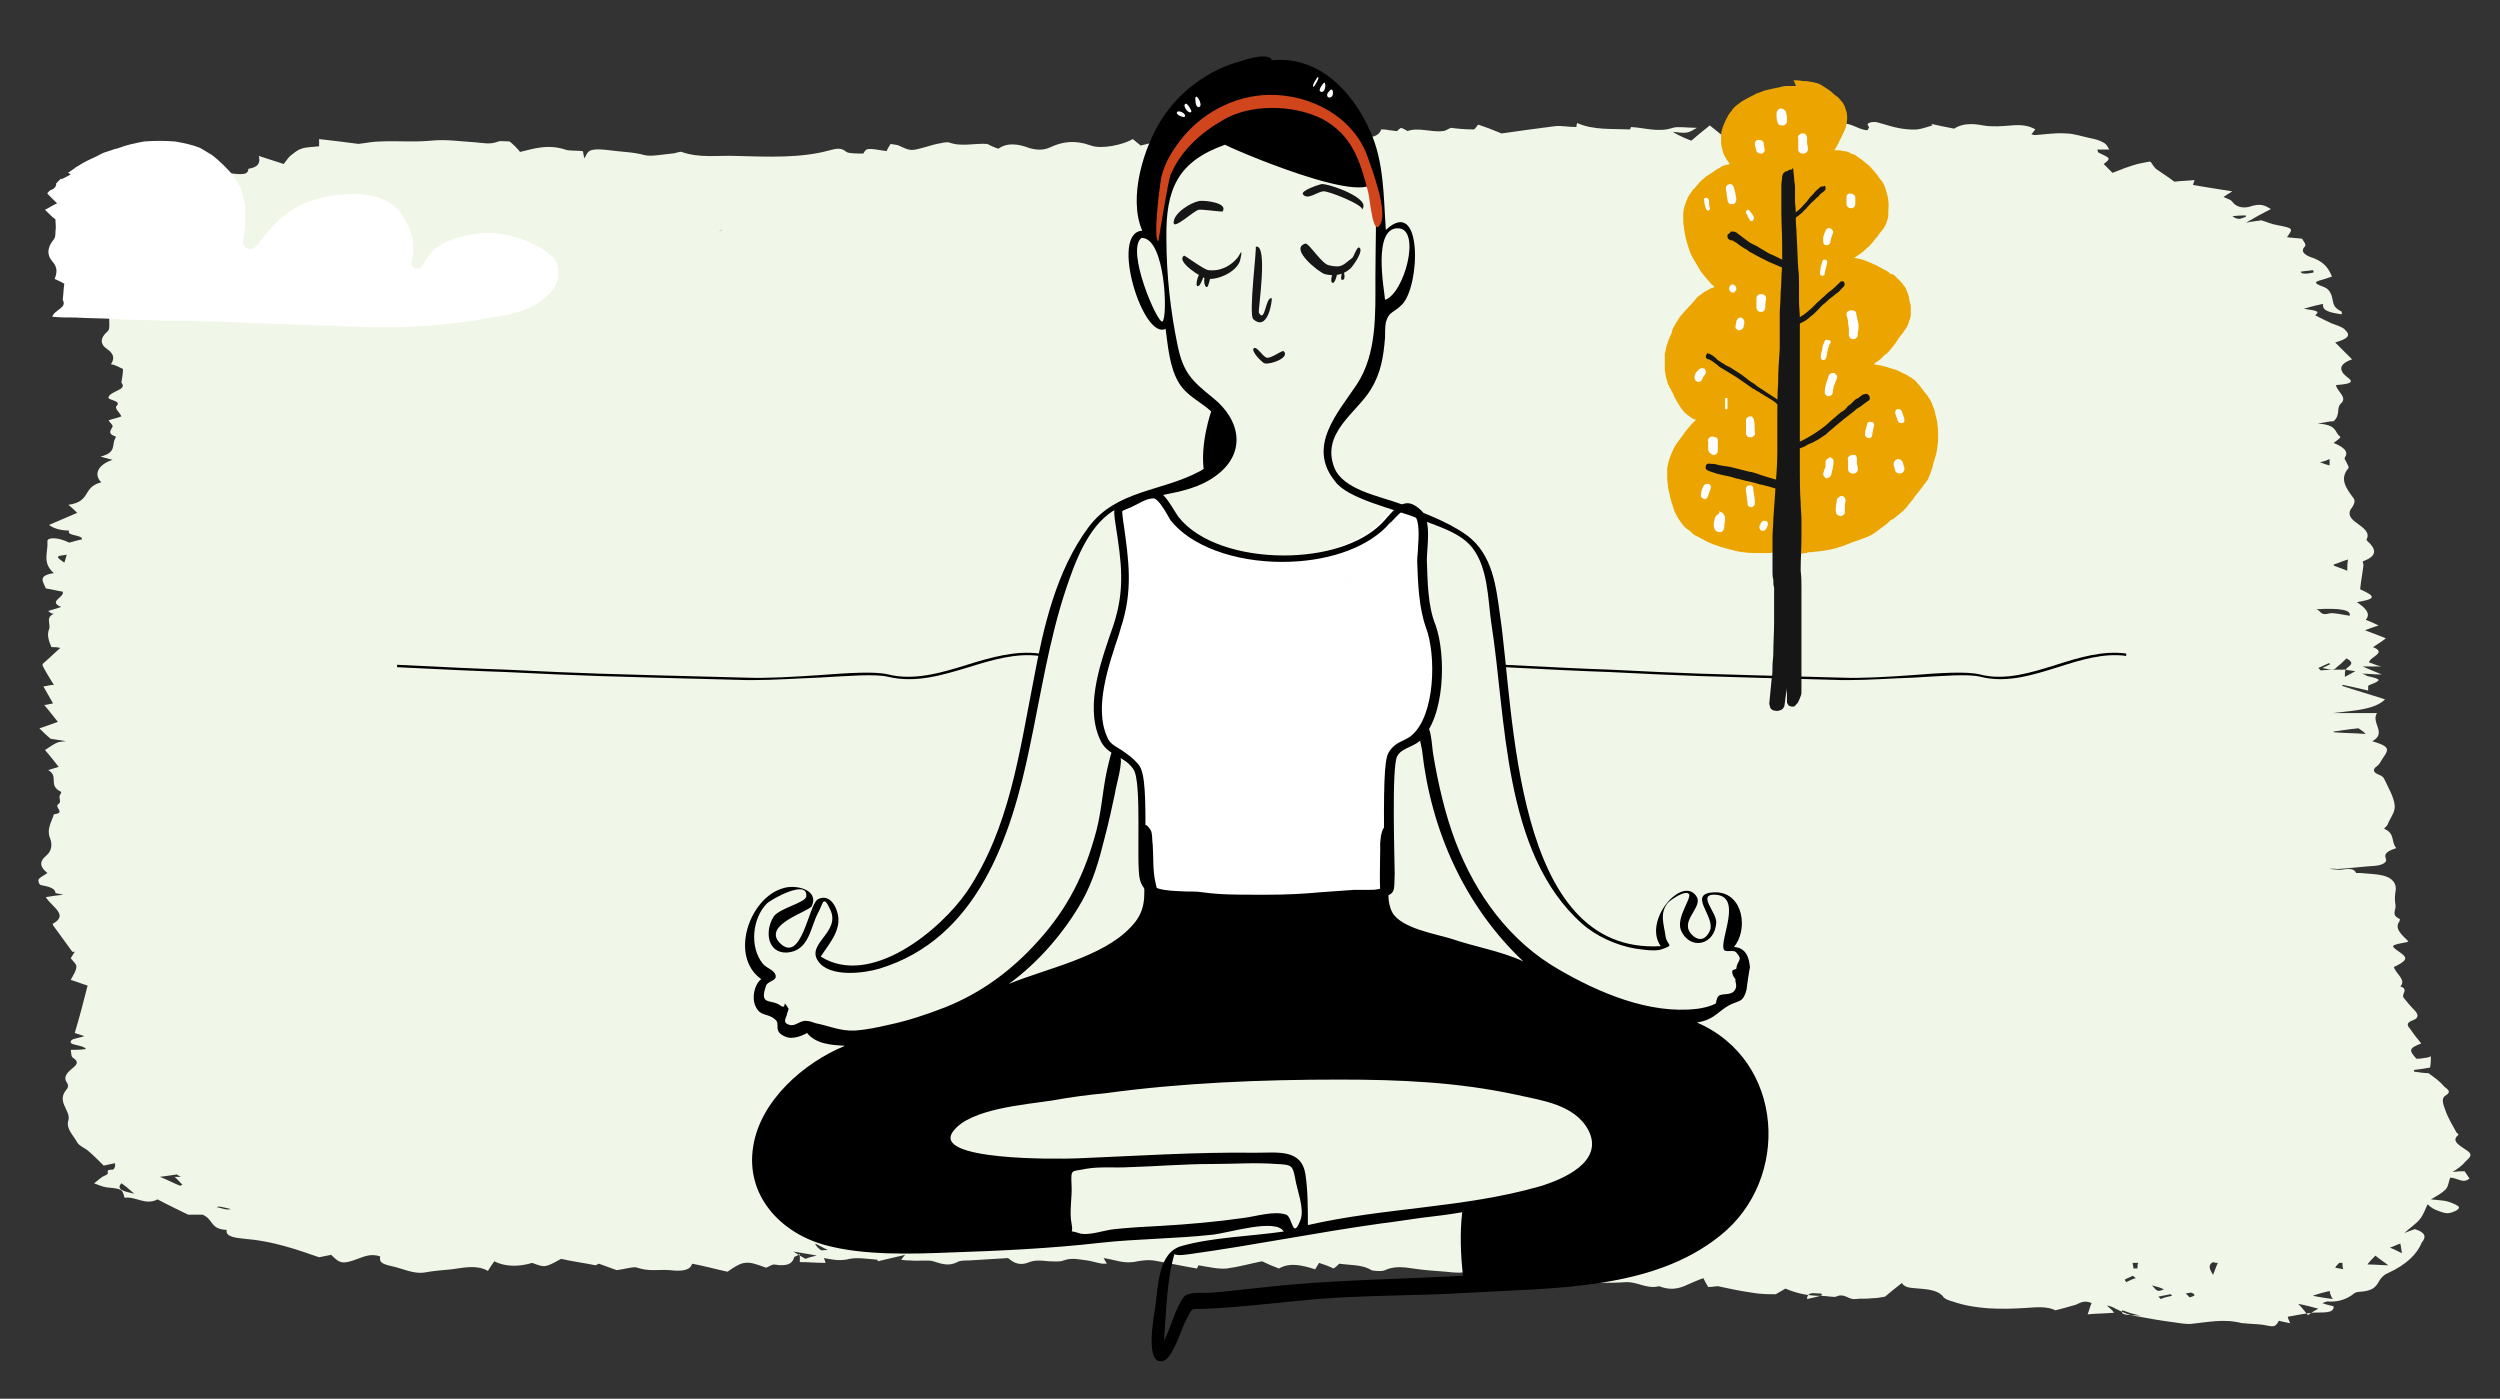 <?xml version="1.0" encoding="utf-8"?>
<!-- Generator: Adobe Illustrator 26.4.1, SVG Export Plug-In . SVG Version: 6.00 Build 0)  -->
<svg version="1.1" id="Layer_1" xmlns="http://www.w3.org/2000/svg" xmlns:xlink="http://www.w3.org/1999/xlink" x="0px" y="0px"
	 viewBox="0 0 311 174" style="enable-background:new 0 0 311 174;" xml:space="preserve">
<rect x="0" y="0" width="311" height="174" fill="#333333" stroke="none"/>
<style type="text/css">
	.st0{clip-path:url(#SVGID_00000074424694888887646170000018188924107850226068_);}
	.st1{fill:#F0F7E8;}
	.st2{fill:#ECA400;}
	.st3{fill:#161616;}
	.st4{fill:#FEFEFE;}
	.st5{fill:#BDCCD4;}
	.st6{fill:#FFFFFF;}
	.st7{fill:#D0451B;}
</style>
<g>
	<g>
		<defs>
			<path id="SVGID_1_" d="M13.8,45.3c0.4-0.6,0.5-1.2-0.5-1.9c-0.9-0.6-0.8-1.4,0-2.1c0.3-0.2,0.3-0.6,0.3-0.9c0-0.4,0-0.9-0.1-1.3
				c-0.5-0.3-1-0.7-1.7-1.1c0.8-0.3,1.3-0.4,1.9-0.6c-0.7-0.4-1.3-0.8-2.1-1.3c1.7,0,2.4-0.4,1.9-1.3c-0.9,0.1-1.8,0.1-2.7,0.2
				c0,0-0.1-0.1-0.1-0.1c1-0.2,1.9-0.5,3.1-0.8c0.2,0.2,0.5,0.5,0.8,0.8c0.5-0.2,1-0.3,1.5-0.5c-0.7-0.3-1.7-0.6-2.1-1
				c-0.9-0.9,1-0.6,1.3-0.7c0.4-0.6,0.7-1,1-1.4c-1-0.9-0.5-1.9,1.2-2.4c1.5-0.5,3-1,4.8-1.7c-1.1-0.3-1.8-0.4-2.8-0.7
				c1.3-0.3,2.3-0.6,3.6-0.9c0.3-0.7,0.8-1.6,1.4-2.7c0.4,0.3,0.6,0.5,0.9,0.7c0.1-1.2,1.8-1.3,3.7-1.3c-0.4-0.3-0.6-0.5-1-0.8
				c1.3,0.1,2.8,0.5,2.8-0.5c1.3-0.2,1.5-0.8,1.3-1.6c1.2,0.4,2.2,0.7,3.1,1c0.3-0.4,0.5-0.7,0.8-1c0.4-0.3,0.8-0.7,1.4-0.9
				c0.5-0.2,1.3-0.2,2.2-0.3c0-0.2,0-0.5,0-0.9c1.7,0.2,3.4,0.4,4.9,0.6c0.9-0.1,1.8-0.3,2.7-0.3c2.1-0.1,4.3,0.1,6.3-0.1
				c1.9-0.2,3.7,0.1,5.5,0.2c1.1,0.1,1.9,0.3,2.9-0.1c0.3-0.1,0.9,0,1.4,0c0.5,0.4,0.9,0.8,1.3,1.3c1.7-0.4,3.4-1,5.6-0.3
				c0.5,0.2,1.4,0.1,2.2,0.2c0.1,0.3,0.1,0.6,0.2,0.9c0.2-0.3,0.3-0.8,0.8-1c0.6-0.2,1.6-0.1,2.4,0c1.4,0.2,2.9,0.2,4.3,0.6
				c0.8,0.2,2.3-0.1,3.4-0.2c0.4,0,1-0.3,1.2-0.2c2.2,0.8,4.6,0.4,6.8,0.5c3.9,0.1,8,0.3,11.6-0.7c0.8-0.2,1.4-0.4,2.1,0.2
				c0.3,0.2,1.3,0.2,2.1,0.2c0.4-0.7,0.4-0.7,2.9-0.3c0.1-0.3,0.3-0.6,0.5-0.9c0.4,0.1,0.8,0.1,1,0.2c1.5,0.7,1.5,0.7,3.3,0.2
				c0.7-0.2,1.3-0.4,2-0.5c0.3-0.1,0.7-0.1,0.9-0.1c1.6,0.6,3.1,0.1,4.8,0.2c0.4,0.2,0.8,0.4,1.4,0.6c1.1-0.8,2.5-0.6,3.8-0.1
				c1,0.3,1.9,0.3,2.7-0.1c1.5-0.7,3.1-0.9,5-0.2c1.3,0.5,4.1-0.1,5.2-0.8c0.3,0.2,0.6,0.5,1,0.8c0.9-0.2,1.8-0.5,2.7-0.5
				c0.7,0,1.5,0.4,2.4,0.7c1-0.5,2.1-1.1,4.2-0.3c0.2-0.5,0.4-0.9,0.6-1.4c0.1,0,0.2-0.1,0.2-0.1c0.1,0.2,0.2,0.4,0.3,0.6
				c0.6-0.3,0.9-0.5,0.9-0.5c1.6,0.1,2.8,0.1,4.2,0.2c0.2,0.3,0.6,0.6,1,1.2c0.9-0.5,1.5-0.9,1.9-1.1c1.2,0,2.1-0.1,3-0.1
				c0.4,0,0.8,0,1.2,0c0.4,0,0.8,0.1,1.2,0c1.4-0.2,2.7-1.2,4.3,0.1c0.5,0.4,1.7-0.1,1.8-0.8c0.3,0,0.7,0,1,0.1c0.3,0,0.7,0.1,1,0.1
				c0.2-0.2,0.3-0.3,0.5-0.4c0.3,0.1,0.8,0.4,0.8,0.4c1.4-0.5,3,0.2,4.4,0c0.3,0,0.5-0.2,1-0.4c0.7,0.1,1.8,0.2,2.8,0.2
				c0.2,0,0.3-0.3,0.6-0.6c0.9,0.3,1.7,0.6,2.9,1.1c2-0.3,4.3-0.6,6.6-0.9c0.8-0.1,1.7,0.1,2.7,0.1c0,0,0-0.2,0.1-0.5
				c2,0.9,4.3,0.7,6.6,0.8c0-0.1,0.1-0.3,0.1-0.3c1.8,0.1,3.4,0.7,5.2,0.1c0.6-0.2,1.8,0,3,0c-1.2,0.7-1.2,0.7-3,0.5
				c0.3,0.2,0.5,0.3,0.9,0.5c0.4,0.2,0.9,0.4,1.4,0.6c0.7-0.6,1.4-1.2,2.3-1.9c1.1,0.9,2,1.6,3.1,2.5c0.9-0.9,1.8-1.8,2.8-2.8
				c1,0.5,1.8,0.9,2.5,1.3c0.6-0.3,1.3-0.6,2.2-1c1,0.4,2,0.3,2.8-0.3c0.9,0.3,1.7,0.6,2.6,0.9c-0.1-0.3-0.2-0.5-0.2-0.7
				c1.7-0.5,2.4,0.6,3.8,0.7c0.1-0.1,0.1-0.2,0.2-0.3c0.1-0.2-0.6-0.5,0.3-0.7c0.7-0.1,0.9,0.1,1.4,0.2c1.3,0.4,2.7,0.8,4.3,0.7
				c0.7-0.1,1.2-0.3,1.9-0.5c-0.1-0.1-0.1-0.2-0.2-0.2c0.9,0.2,1.8,0.4,2.9,0.6c0.9-0.6,2.1-0.7,3.6-0.4c1.1,0.2,2.4,0.1,3.5,0
				c1.2-0.1,2.2,0,3,0.5c-0.2,0.2-0.3,0.4-0.5,0.6c0.3,0.1,0.4,0.1,0.5,0.1c1.3-0.1,2.6-0.3,3.8-0.2c1,0,2.1,0.4,3.1,0.6
				c0.6,0.1,1.2,0.3,1.7,0.6c0.3,0.2,0.4,0.5,0.6,0.8c-0.5,0-0.9,0-1.5,0c0.1,0.1,0,0.3,0.2,0.4c1.5,0.7,1.5,0.7,0.6,1.4
				c0.3,0.3,0.6,0.6,1.1,1.1c1-0.4,2-0.8,3.1-1.1c0.4-0.1,1-0.2,1.5-0.3c0.1,0,0.2,0.1,0.2,0.1c0.2,0.3,0.3,0.5,0.6,0.8
				c0.7,0.5,1.5,1,2.3,1.6c0.7-0.1,1.5-0.1,2.5-0.2c-0.1,0.3-0.1,0.4-0.2,0.6c1.6,0.3,3.1,0.5,4.9,0.8c-0.5,0.3-0.8,0.5-1.1,0.7
				c0.4,0.2,0.9,0.3,1.1,0.6c0.5,0.7,1.5,0.9,2.5,0.5c1.2-0.3,1.6,0,2.3,0.4c-1,0.5-1.9,1-3.1,1.7c0.9-0.2,1.5-0.2,1.9-0.3
				c0.7,0.2,1.3,0.5,2,0.6c2,0.4,2,0.4,1.2,1.5c0.6,0.1,1.2,0.1,1.9,0.2c0.1,0.3,0.6,0.7,0.3,1c-0.7,0.7,0.4,1.2,1.1,1.4
				c1.5,0.6,1.9,1.4,2.3,2.3c-0.3,0.1-0.6,0.2-0.9,0.3c-1,0.3-1.8,0.4-0.1,1c0.8,0.3,1,1.1,1.1,1.7c0.1,0.5,0.2,0.9,1,1.3
				c0.2,0.1,0.1,0.3,0.1,0.4c-1.3-0.2-2.5-0.4-2.3-1.3c-1,0.2-1.7,0.4-2.4,0.6c0.9,0.2,2.3,0.2,1.4,0.8c0.7,0.4,1.4,0.7,2,1
				c0.5,0.2,1.2,0.4,1.6,0.7c0.9,0.8,0.6,1.2-1.1,1.7c0.7,0.7,1.4,1.4,2.1,2.1c-1.7,0.6-1.7,1.4-0.5,2.3c1,0.7-0.4,0.8-1.5,0.9
				c0.1,0.8,1.5,1.5,0.6,2.3c-0.6,0.6,0,1.4-0.9,2.2c-0.3,0-1,0.1-2,0.3c2.5,0.1,2.1,1.1,2.8,1.6c0.2,0.1-0.4,0.5-0.8,0.8
				c1,0.4,2,1,1.4,1.8c-0.1,0.2,0.1,0.4,0.2,0.6c0.1,0.3,0.4,0.6,0.2,0.8c-1.1,1.3-0.2,2.5,0.7,3.7c0.3,0.4-0.1,1-0.4,1.4
				c-0.3,0.6,0,1.1,0.7,1.6c0.8,0.6,1.8,1.2,1.3,2.1c0,0.1,0,0.1,0.1,0.2c1,0.9,1.4,1.8-0.5,2.5c-0.2,0.1,0.1,0.4,0,0.6
				c-0.1,0.9-0.3,1.9-0.4,2.9c2,0.9,2,1.2-0.4,1.6c1,0.7,1.8,1.4,1.1,2.2c0.5,0.2,1,0.4,1.6,0.7c-0.6,0.2-1.2,0.4-1.7,0.6
				c0.8,0.3,1.6,0.6,2.6,1c-0.5,0.4-1,0.7-1.6,1.1c1.8,0.7-0.4,1.2-0.5,1.9c0.4,0.1,0.7,0.3,1.5,0.5c-1,0-1.6,0-2.3,0
				c0.7,0.3,1.4,0.6,2.4,1c-1.1,0-1.6-0.1-2.5-0.1c0.4,0.1,0.5,0.2,0.7,0.3c1.8,0.4,1.8,0.5,0.3,1.1c-0.1,0-0.2,0.1-0.2,0.2
				c0,0.1,0,0.3,0,0.5c-1.2-0.3-2.2-0.5-3.1-0.7c-0.1,0-0.1,0.1-0.2,0.1c1.8,0.6,3.6,1.1,5.4,1.7c-1.3,1.3-4,1.4-6.5,1.7
				c1.8,0,3.5,0,5.5,0c-0.8,1.2,1.3,2.5-0.6,3.5c2,0.6,2.2,0.9,1.4,2c-0.3,0.4-0.4,0.8-0.8,1.1c-0.6,0.4-0.5,0.8,0.3,1.1
				c0.3,0.1,0.5,0.3,0.6,0.5c0.5,1.1,1.2,2.2,1.3,3.3c0.1,0.8-0.6,1.6-0.9,2.4c-0.1,0.2-0.5,0.5-0.4,0.5c1.4,0.6,0.8,1.6,1.5,2.4
				c-0.9,0.3-1.6,0.6-1.3,1.3c0.2,0.4-0.3,0.8-1.3,0.9c-1.6,0.1-3.1,0.3-4.7,0.4c-0.3,0-0.6-0.1-1,0c0.4,0,0.9,0.1,1.3,0.1
				c0.9-0.1,1.7-0.3,2,0.4c0,0,0.4,0,0.6,0c0.9,0.1,1.8,0.1,2.7,0.3c1.3,0.3,1.8,1.1,1.6,2c-0.1,0.6-0.1,1.1,0,1.7
				c0.1,0.6-0.6,1.2,0.5,1.7c0.1,0,0,0.2,0,0.3c-0.7,0.9,0.3,1.7,1.1,2.5c-0.1,0-0.1,0.1-0.2,0.1c-2.1,0.4-2.1,0.4-0.8,1.3
				c1,0.7,0.8,1-0.8,1.8c0.2,0.8,1.6,1.6,0.8,2.4c1.1,0.4,0.1,0.9,0.4,1.4c0.4,0.5,0.8,1,1.3,1.5c0.5,0.5,0.7,1-0.1,1.3
				c-1.1,0.4-0.6,0.8-0.3,1.2c0.4,0.6,0.9,1.2,1.3,1.7c-1.5,0.6-1.6,0.8-0.6,1.9c0.3,0,0.6,0,1-0.1c0.3,0,0.6-0.1,0.8-0.2
				c0,0.4,0,0.9-0.1,1.4c-0.5,0.1-1.2,0.2-2,0.3c0,0.1,0,0.1,0,0.2c0.7,0.1,1.3,0.2,1.8,0.2c0.7,0.5,1.4,1,1.8,1.5
				c0.3,0.4,1.3,0.7,0.3,1.3c-0.6,0.4-0.2,1.2,0,1.8c0.3,0.9,0.9,1.9,1.4,2.8c0.1,0.1,0.3,0.2,0.2,0.3c-1,0.8,0.4,1.4,1.2,2
				c0.8,0.6-0.1,1-0.4,1.4c-0.3,0.4-0.9,0.8-1.5,1.2c0.6-0.1,1.1-0.1,1.5-0.1c0.2,0.3,0.4,0.6,0.6,0.9c-0.8,0.7-1.5-0.1-2.4-0.1
				c-0.2,0.5-0.2,1.1-0.6,1.5c-0.4,0.4-1.1,0.8-1.8,1.2c0.8,0.1,1.6,0.1,2.2,0.3c0.6,0.2,1.3,0.5,1.3,0.7c0,0.3-0.7,0.6-1.2,0.7
				c-0.5,0.1-1.2-0.2-1.7-0.4c-0.5-0.2-0.8-0.5-1-0.7c-0.3,0.6-0.5,1.3-1,1.9c-0.5,0.6-1.3,1.1-1.9,1.7c0.4-0.2,0.8-0.3,1.3-0.5
				c1.3,0.4,1.4,0.9,1,1.5c0,0-0.1,0.1-0.1,0.1c-0.6,1.5-1.9,2.8-4.3,3.9c-0.5,0.2-0.8,0.6-1,0.9c-0.4,0.7-0.7,1.3-2.5,1.4
				c-0.4,0-0.7,0.2-0.9,0.4c-0.8,0.5-1.6,0.9-3.1,0.8c-0.1,0-0.3,0.1-0.6,0.2c0.5,0.2,1,0.3,1.4,0.4c0.1,1-1.6,0.7-2.6,0.8
				c-1,0.1-2,0.3-3.1,0.5c0,0.1,0.1,0.4,0.3,0.8c-0.6-0.1-1-0.2-1.4-0.3c-0.5,0.8-0.5,0.8-2,0.5c-0.7-0.1-1.6-0.1-2.4-0.2
				c-0.1,0-0.2,0-0.2,0c-2.3-0.6-4.3-0.1-6.5,0.1c-0.6,0-1.3-0.1-1.9-0.2c-1.6-0.2-3.3-0.5-4.9-0.8c-0.7-0.1-1.4-0.4-2-0.7
				c-0.5-0.2-0.8-0.5-1.5-0.6c0.3,0.3,0.6,0.5,0.9,0.9c-1.2,0.1-2.2,0.1-3.3,0.2c0.2-0.5,0.3-1,0.5-1.4c-1.2-0.5-1.6,0.2-2.3,0.3
				c-0.7,0.2-1.4,0.4-2.2,0.6c-1-0.5-2.3-0.4-3.6-0.3c-3.2,0.2-6.3,0.2-9.2-0.8c-0.4-0.1-0.9-0.3-1.1-0.5c-0.5-0.8-1.7-1-3-1.1
				c-0.8-0.1-1.8,0-2.2-0.7c-0.8,0.6-1.5,1.2-2.1,1.7c-0.5,0.1-1.1,0.2-1.7,0.2c-0.6,0.1-1.3,0-2,0.1c-0.9,0.1-1.3-0.8-2.4-0.3
				c-0.3,0.1-1.2-0.1-1.8-0.1c-1.5,0-2.8-0.2-4.5-0.9c-0.3,0.2-0.7,0.4-1.2,0.7c-0.8,0-1.9,0-3-0.2c-1.4-0.2-2.8-0.5-4.2-0.8
				c-0.3,0-0.7,0.1-1.2,0.1c-0.2-0.3-0.4-0.7-0.6-1.1c-0.6,0.2-1,0.4-1.5,0.6c-1.1,0.5-2.2,1.1-4,0.4c-1.6,0.4-2.7-0.6-4.2-0.5
				c-1.5,0.1-3,0.1-4.6,0c-1.2-0.1-2.3-0.3-3.4-0.5c-1.1-0.2-2.3-0.3-3.5-0.5c-0.1,0-0.2,0-0.2,0c-1.5,1.1-3-0.1-4.4-0.2
				c-1.3-0.1-2.4-0.4-3.7-0.1c-0.7,0.2-1.6,0.1-2.5,0c-1.4-0.1-2.8-0.2-4.1-0.4c-1.3-0.2-2.4-0.3-3.5,0.2c-0.3,0.2-1.5,0.1-1.7,0
				c-1.1-0.7-2.6-0.6-4-0.8c-0.2,0.2-0.4,0.4-0.7,0.6c-0.6-0.3-1.2-0.5-1.8-0.7c-0.2,0.3-0.3,0.5-0.5,0.8c-1.6-0.5-3.1-0.9-4.5-0.1
				c-0.8-0.3-1.5-0.6-2.1-0.9c-1.5,0.3-2.9,0.7-4.4,0.9c-1,0.1-2.3-0.2-3.5-0.4c0,0-0.1,0.2-0.2,0.4c-1.8-0.3-3.6-0.7-5.4-1
				c-0.6-0.1-1.4,0-2,0.1c-1.6,0.4-2.8-0.2-4.2-0.4c0.1,0.2,0.2,0.4,0.4,0.7c-0.2,0-0.4,0-0.6,0c-0.6-0.1-1.2-0.3-1.8-0.4
				c-1-0.1-1.9-0.4-3,0c-0.4,0.2-1.3,0.1-1.8,0.1c-1-0.1-1.8-0.2-2.7,0.2c-1.2,0.4-1.9-0.2-2.4-0.6c-1.7,0.1-3.3,0.2-4.9,0.3
				c-0.5,0-1.1,0-1.4,0.2c-1,0.5-1.8,0.3-3-0.1c-0.6-0.2-1.8,0-2.8-0.1c-0.3,0-0.7,0-1.2-0.1c0.2-0.2,0.3-0.4,0.5-0.6
				c-1.2,0.3-2.2,0.5-3.4,0.8c0-0.1-0.1-0.3-0.1-0.2c-1.2-0.1-2.5-0.3-3.4-0.1c-1.2,0.3-2.1,0.1-3.2-0.1c0.1,0.3,0.2,0.5,0.2,0.6
				c-1.1,0-2.1-0.1-3.2-0.1c0-0.3,0-0.5,0-1c-0.4,0.3-0.7,0.3-0.7,0.4c-0.2,0.7-0.7,1.2-2.5,0.9c-0.3,0-0.7,0.3-1,0.4
				c-2.4-0.9-2.8-0.9-4.8,0.5c-1.4-0.3-2.8-0.7-4.4-1c-0.2,0.8-1.2,1-2.8,0.8c-1.3-0.1-2.6,0.2-4-0.3c-0.4-0.2-1.6,0.2-2.6,0.3
				c-0.6-0.2-1.3-0.5-2.2-0.8c-0.2,0.1-0.4,0.2-0.4,0.2c-1.5-0.3-3-0.5-4.3-0.8c-2,1.1-2,1.1-3.6,0.5c-1.6,0.5-3.4,0.5-4.7-0.2
				c-0.3,0.4-0.5,0.7-0.8,1.2c-1.4-0.8-3-0.4-4.5-0.2c-1.2,0.1-2.3,0.2-3.4,0.4c-1.4,0.2-2.7-0.5-4.1-0.8c-1.4-0.3-1.5-0.6-1.4-1.2
				c-1.1-0.4-2,0-2.8,0.3c-1.9,0.7-2.2,0.6-3.3-0.5c-0.5,0.1-1,0.2-1.5,0.3c-2.9-1-5.7-2-9.3-2.3c-0.9-0.1-2.4-0.2-2.2-1.1
				c-2.1-0.1-1.6-1.3-3-1.9c-0.3,0-1,0-1.8,0c-1.2-0.6-2.5-1.2-3.8-1.9c-1.5,0.8-2.7-0.4-4.1-0.2c-0.3-1.1-0.3-1.1-2.3-1.3
				c-0.5-0.1-1-0.3-1.5-0.5c0.3-0.2,0.6-0.5,0.9-0.7c0.2-0.2,0.7-0.3,0.8-0.5c0.1-0.2-0.3-0.5,0.6-0.5c0.2,0,0.4-0.4,0.3-0.8
				c-0.5,0.1-0.9,0.2-1.4,0.3c-0.7-0.7-1.3-1.3-2-1.9c-0.4-0.3-1.1-0.6-1.3-1c-0.5-0.9-1.4-1.7-1.1-2.7c0.2-0.6-0.2-1.2-0.5-1.9
				c-0.3-0.7-0.3-1.3,0.3-2c0.2-0.2,0.2-0.5,0.1-0.7c-0.6-0.8-0.1-1.3,0.6-1.9c0.5-0.4,0.9-0.8,0.1-1.3c-0.3-0.2-0.2-0.6-0.3-1
				c0.6,0,1.2,0,1.9-0.1c-0.4-0.6-2.4-0.4-1.8-1.1c0.2-0.2,1-0.3,1.6-0.5c-0.3-0.1-0.9-0.3-1.2-0.4c0.6-2,1.1-3.9,1.6-5.9
				c-0.7-0.2-1.4-0.5-2.1-0.7c0.3-0.6,0.7-1.1,0.7-1.7c0-0.3-0.5-0.7-0.7-1c0,0,0,0,0,0c0.2-0.3,0.3-0.5,0.5-0.8c-0.1,0-0.2,0-0.3,0
				c-0.8-1.1-1.6-2.2-2.4-3.3c0-0.1-0.1-0.2,0-0.2c2-1.1-0.2-2.1-0.9-3.3c0.6-0.1,1.2-0.2,2.2-0.3c-0.5-0.1-1-0.2-1-0.2
				c0-0.6-0.8-0.8-1.8-1c-0.2,0-0.4-0.5-0.3-0.7c0.2-0.3,0.7-0.5,1.1-0.8c-0.9-0.7-1.1-1.4-0.1-2.2c0.7-0.6,0.7-1.5,0.4-2.2
				c-0.4-1.1,0.2-1.9,0.5-2.9c1.6-0.2-0.1-0.9,0.6-1.3c0.3-0.2,0.1-0.6,0.1-0.9c0-0.2,0.3-0.5,0.2-0.6c-1.7-0.8-0.2-1.9-1.6-2.7
				c0.6-0.2,1-0.3,1.3-0.4c-0.6-0.8-1.2-1.5-1.7-2.1c1.5-1,1.5-1,2.6-1.1c-0.7-0.1-1.3-0.2-1.9-0.3c-0.5-0.4-0.9-0.8-1.4-1.3
				c0.7-0.2,1.4-0.5,2.3-0.8c-0.5-0.6-1-1.3-1.7-2.1c0.2,0,0.6-0.1,1.1-0.2c-0.4-0.7-0.8-1.4-1.2-2.1c0.5-0.1,1-0.2,1.3-0.2
				c-0.5-0.8-1-1.6-1.4-2.4c0-0.1,0-0.2,0-0.2c0.7-0.6,1.4-1.3,2.2-2c-0.4-0.1-0.8-0.1-1.1-0.1c-0.3-0.7-0.6-1.5-0.3-2.2
				c0.3-0.7-0.7-1.7,1.1-2.1C6.6,76.5,6.3,76.3,6,76c0.6-0.2,1.1-0.3,1.6-0.5c-1.7-0.7,0.5-1.2,0.2-1.9c-0.7-0.1-1.4-0.3-2.1-0.4
				c-0.3-0.8-1.1-1.6,1-1.9c-1.5-1.3-0.7-2.6-0.8-3.9c-0.1-0.6,1.3-0.6,2.7,0.1c0.5-0.1,1-0.3,1.6-0.4c0.1-0.6-2-0.4-1.6-1.1
				c-1.1,0-2-0.3-2.5-0.7c1.2-0.5,2.3-1,3.5-1.5c-0.3-0.3-0.7-0.7-1.1-1c2.9-0.4,1.7-2.2,4.1-2.8c-1-1-0.4-2.2,1.4-2.8
				c-0.4-0.1-0.8-0.2-1.5-0.4c2-0.5,1.4-1.4,1.8-2.2c0.1-0.1,0.1-0.3,0.1-0.3c-1-0.3-0.7-0.7-0.4-1.2c0.1-0.2-0.3-0.5-0.5-0.8
				c0.5-0.2,1.1-0.3,1.6-0.5c-0.2-0.5-0.9-1-0.6-1.3c0.7-0.7-1.2-0.7-1-1.1c0.3-0.8,2.4-0.9,1.6-1.8c0.1-0.6,0.2-1.2,0.2-1.7
				C14.7,45.6,14.3,45.4,13.8,45.3z M291.8,83.3c0.2-0.4,1.4-0.7,0.1-1.4c-0.4,0.4-0.7,0.7-1.1,1c-0.5,0.5-0.5,0.5-1.9,0.2
				c0.4-0.2,0.7-0.3,1-0.5c-0.1,0-0.1-0.1-0.2-0.1c-0.4,0.2-0.9,0.4-1.3,0.6c0.1,0.1,0.2,0.2,0.3,0.3
				C289.7,83.3,290.7,83.3,291.8,83.3c-0.1,0.2-0.1,0.4-0.1,0.9c0.6-0.3,0.9-0.5,1.3-0.7C292.5,83.4,292.1,83.4,291.8,83.3z
				 M287.9,75.8c0.9-0.1,0.5,0.9,1.9,0.5c0.6-0.1,1.7,0.2,2.5,0.3C292.5,75.9,291.3,75.6,287.9,75.8z M21.7,146.4c0.2,0,0.5,0,0.8,0
				c-0.2-0.1-0.4-0.2-0.5-0.3c-0.7,0.1-1.3,0.2-2.1,0.3c1,0.4,1.7,0.8,2.5,1.1c0.1,0,0.2-0.1,0.3-0.1
				C22.3,147,22.1,146.7,21.7,146.4z M295.5,156.2c-0.4,0.4-0.7,0.7-1,1.1c1.1,0,1.8,0.1,2.6,0.1C296.6,157,296.1,156.7,295.5,156.2
				z M293.4,90.6c-1.2,0.1-2.2,0.3-3.1,0.4c0,0,0,0.1,0.1,0.1c1.3,0.1,2.5,0.1,3.9,0.2C294,91,293.7,90.8,293.4,90.6z M290.7,70.1
				c-0.3,0.1-0.4,0.1-0.4,0.2c0,0,0.1,0.1,0.1,0.1c0.5,0.2,0.9,0.3,1.6,0.6c0-0.6,0-0.9,0.1-1.4C291.4,69.8,291,70,290.7,70.1z
				 M25.1,24.5c0.1,0.4,0.1,0.7,0.2,1.1c0.2,0,0.4,0.1,0.5,0.1c0.4-0.3,0.9-0.5,1.5-0.9C26.4,24.7,25.9,24.6,25.1,24.5z
				 M275.3,158.6c0.3-0.7,0.4-1.1,0.6-1.5c-0.2,0-0.4,0-0.6-0.1C274.6,157.4,274.9,157.9,275.3,158.6z M287.1,163.6
				c0.6-0.4,0.9-0.6,1.3-0.8c-0.8-0.2-1.4-0.4-2.5-0.6C286.4,162.7,286.6,163,287.1,163.6z M289.8,160.6c-0.8,0.2-1.3,0.3-2.1,0.6
				c1.1,0.2,1.7,0.3,2.5,0.4C290,161.3,289.9,161.1,289.8,160.6z M101.6,156.2c-0.9-0.2-1.8-0.3-2.9-0.5c0.6,0.4,1,0.6,1.5,0.9
				C100.7,156.4,101.1,156.3,101.6,156.2z M224.8,161.6c0.9-0.2,1.4-0.3,1.9-0.5c-0.1-0.1-0.2-0.2-0.2-0.2
				C226,161,224.8,160.5,224.8,161.6z M266.4,163.7c-0.4-0.1-0.8-0.2-1.2-0.3c-0.4-0.1-0.8-0.3-1.2-0.4
				C263.7,163.8,265.4,163.5,266.4,163.7z M298.6,154.7c-0.6,0.2-0.9,0.4-1.3,0.5c0.5,0.2,0.9,0.4,1.5,0.7
				C298.7,155.4,298.7,155.1,298.6,154.7z M28.7,150.4c-1.7-0.4-1.7-0.4-1.8,0C26.7,149.8,28,150.7,28.7,150.4z M16.7,148.5
				c-0.7-0.6-1-0.9-1.6-1.3C14.4,148,15.4,148.2,16.7,148.5z M265.7,159c-0.1-0.1-0.3-0.2-0.4-0.3c-0.3,0.2-0.7,0.3-1,0.5
				c0,0,0.1,0.1,0.2,0.3C264.9,159.3,265.3,159.1,265.7,159z M8.3,69c-1.4,0.2-1.4,0.2-0.3,1C8.1,69.7,8.2,69.4,8.3,69z
				 M270.2,161.2c-0.1-0.1-0.1-0.2-0.2-0.2c-0.5,0.1-1,0.2-1.5,0.3c0.1,0.1,0.2,0.2,0.3,0.3C269.2,161.4,269.7,161.3,270.2,161.2z
				 M103,155.5c-0.7-0.3-1.1-0.6-1.6-0.8c0.1,0.3,0.4,0.6,0.7,0.8C102.1,155.6,102.3,155.5,103,155.5z M291.4,157.1
				c-0.1,0-0.2,0-0.4,0c-0.2,0.2-0.4,0.4-0.5,0.6c0.4,0.1,0.7,0.1,1,0.2C291.4,157.6,291.4,157.4,291.4,157.1z M288.6,57.5
				c0.5,0.2,0.8,0.3,1.2,0.4c0-0.2,0-0.5,0-0.8C289.4,57.3,289.1,57.4,288.6,57.5z M277.7,26.9c0.8,0.6,1.2,0.2,1.6,0.1
				c0.1,0,0.1-0.1,0.1-0.2C279,26.8,278.5,26.8,277.7,26.9z M267.7,159.9c0.7,0.8,0.7,0.8,1.5,0.5
				C268.8,160.2,268.5,160.1,267.7,159.9z M266,157.1c-0.2,0-0.4,0-0.7,0c0,0.2,0.1,0.4,0.1,0.7c0.2,0,0.4,0,0.5,0
				C265.9,157.5,265.9,157.3,266,157.1z M272.4,161.4c0.3-0.1,0.6-0.2,0.6-0.3c0-0.1-0.3-0.3-0.5-0.3c-0.1,0-0.4,0.1-0.6,0.1
				C272.1,161.1,272.2,161.2,272.4,161.4z M287.8,33.9c0-0.1,0-0.2,0-0.2c0,0-0.1-0.1-0.1-0.1c-0.5,0.1-1,0.1-1.5,0.2
				c0.1,0.1,0.1,0.2,0.2,0.2C286.8,34.1,287.3,34,287.8,33.9z"/>
		</defs>
		<clipPath id="SVGID_00000016036968200194396050000014478484042514542734_">
			<use xlink:href="#SVGID_1_"  style="overflow:visible;"/>
		</clipPath>
		<g style="clip-path:url(#SVGID_00000016036968200194396050000014478484042514542734_);">
			<path class="st1" d="M13.8,45.3c0.4-0.6,0.5-1.2-0.5-1.9c-0.9-0.6-0.8-1.4,0-2.1c0.3-0.2,0.3-0.6,0.3-0.9c0-0.4,0-0.9-0.1-1.3
				c-0.5-0.3-1-0.7-1.7-1.1c0.8-0.3,1.3-0.4,1.9-0.6c-0.7-0.4-1.3-0.8-2.1-1.3c1.7,0,2.4-0.4,1.9-1.3c-0.9,0.1-1.8,0.1-2.7,0.2
				c0,0-0.1-0.1-0.1-0.1c1-0.2,1.9-0.5,3.1-0.8c0.2,0.2,0.5,0.5,0.8,0.8c0.5-0.2,1-0.3,1.5-0.5c-0.7-0.3-1.7-0.6-2.1-1
				c-0.9-0.9,1-0.6,1.3-0.7c0.4-0.6,0.7-1,1-1.4c-1-0.9-0.5-1.9,1.2-2.4c1.5-0.5,3-1,4.8-1.7c-1.1-0.3-1.8-0.4-2.8-0.7
				c1.3-0.3,2.3-0.6,3.6-0.9c0.3-0.7,0.8-1.6,1.4-2.7c0.4,0.3,0.6,0.5,0.9,0.7c0.1-1.2,1.8-1.3,3.7-1.3c-0.4-0.3-0.6-0.5-1-0.8
				c1.3,0.1,2.8,0.5,2.8-0.5c1.3-0.2,1.5-0.8,1.3-1.6c1.2,0.4,2.2,0.7,3.1,1c0.3-0.4,0.5-0.7,0.8-1c0.4-0.3,0.8-0.7,1.4-0.9
				c0.5-0.2,1.3-0.2,2.2-0.3c0-0.2,0-0.5,0-0.9c1.7,0.2,3.4,0.4,4.9,0.6c0.9-0.1,1.8-0.3,2.7-0.3c2.1-0.1,4.3,0.1,6.3-0.1
				c1.9-0.2,3.7,0.1,5.5,0.2c1.1,0.1,1.9,0.3,2.9-0.1c0.3-0.1,0.9,0,1.4,0c0.5,0.4,0.9,0.8,1.3,1.3c1.7-0.4,3.4-1,5.6-0.3
				c0.5,0.2,1.4,0.1,2.2,0.2c0.1,0.3,0.1,0.6,0.2,0.9c0.2-0.3,0.3-0.8,0.8-1c0.6-0.2,1.6-0.1,2.4,0c1.4,0.2,2.9,0.2,4.3,0.6
				c0.8,0.2,2.3-0.1,3.4-0.2c0.4,0,1-0.3,1.2-0.2c2.2,0.8,4.6,0.4,6.8,0.5c3.9,0.1,8,0.3,11.6-0.7c0.8-0.2,1.4-0.4,2.1,0.2
				c0.3,0.2,1.3,0.2,2.1,0.2c0.4-0.7,0.4-0.7,2.9-0.3c0.1-0.3,0.3-0.6,0.5-0.9c0.4,0.1,0.8,0.1,1,0.2c1.5,0.7,1.5,0.7,3.3,0.2
				c0.7-0.2,1.3-0.4,2-0.5c0.3-0.1,0.7-0.1,0.9-0.1c1.6,0.6,3.1,0.1,4.8,0.2c0.4,0.2,0.8,0.4,1.4,0.6c1.1-0.8,2.5-0.6,3.8-0.1
				c1,0.3,1.9,0.3,2.7-0.1c1.5-0.7,3.1-0.9,5-0.2c1.3,0.5,4.1-0.1,5.2-0.8c0.3,0.2,0.6,0.5,1,0.8c0.9-0.2,1.8-0.5,2.7-0.5
				c0.7,0,1.5,0.4,2.4,0.7c1-0.5,2.1-1.1,4.2-0.3c0.2-0.5,0.4-0.9,0.6-1.4c0.1,0,0.2-0.1,0.2-0.1c0.1,0.2,0.2,0.4,0.3,0.6
				c0.6-0.3,0.9-0.5,0.9-0.5c1.6,0.1,2.8,0.1,4.2,0.2c0.2,0.3,0.6,0.6,1,1.2c0.9-0.5,1.5-0.9,1.9-1.1c1.2,0,2.1-0.1,3-0.1
				c0.4,0,0.8,0,1.2,0c0.4,0,0.8,0.1,1.2,0c1.4-0.2,2.7-1.2,4.3,0.1c0.5,0.4,1.7-0.1,1.8-0.8c0.3,0,0.7,0,1,0.1c0.3,0,0.7,0.1,1,0.1
				c0.2-0.2,0.3-0.3,0.5-0.4c0.3,0.1,0.8,0.4,0.8,0.4c1.4-0.5,3,0.2,4.4,0c0.3,0,0.5-0.2,1-0.4c0.7,0.1,1.8,0.2,2.8,0.2
				c0.2,0,0.3-0.3,0.6-0.6c0.9,0.3,1.7,0.6,2.9,1.1c2-0.3,4.3-0.6,6.6-0.9c0.8-0.1,1.7,0.1,2.7,0.1c0,0,0-0.2,0.1-0.5
				c2,0.9,4.3,0.7,6.6,0.8c0-0.1,0.1-0.3,0.1-0.3c1.8,0.1,3.4,0.7,5.2,0.1c0.6-0.2,1.8,0,3,0c-1.2,0.7-1.2,0.7-3,0.5
				c0.3,0.2,0.5,0.3,0.9,0.5c0.4,0.2,0.9,0.4,1.4,0.6c0.7-0.6,1.4-1.2,2.3-1.9c1.1,0.9,2,1.6,3.1,2.5c0.9-0.9,1.8-1.8,2.8-2.8
				c1,0.5,1.8,0.9,2.5,1.3c0.6-0.3,1.3-0.6,2.2-1c1,0.4,2,0.3,2.8-0.3c0.9,0.3,1.7,0.6,2.6,0.9c-0.1-0.3-0.2-0.5-0.2-0.7
				c1.7-0.5,2.4,0.6,3.8,0.7c0.1-0.1,0.1-0.2,0.2-0.3c0.1-0.2-0.6-0.5,0.3-0.7c0.7-0.1,0.9,0.1,1.4,0.2c1.3,0.4,2.7,0.8,4.3,0.7
				c0.7-0.1,1.2-0.3,1.9-0.5c-0.1-0.1-0.1-0.2-0.2-0.2c0.9,0.2,1.8,0.4,2.9,0.6c0.9-0.6,2.1-0.7,3.6-0.4c1.1,0.2,2.4,0.1,3.5,0
				c1.2-0.1,2.2,0,3,0.5c-0.2,0.2-0.3,0.4-0.5,0.6c0.3,0.1,0.4,0.1,0.5,0.1c1.3-0.1,2.6-0.3,3.8-0.2c1,0,2.1,0.4,3.1,0.6
				c0.6,0.1,1.2,0.3,1.7,0.6c0.3,0.2,0.4,0.5,0.6,0.8c-0.5,0-0.9,0-1.5,0c0.1,0.1,0,0.3,0.2,0.4c1.5,0.7,1.5,0.7,0.6,1.4
				c0.3,0.3,0.6,0.6,1.1,1.1c1-0.4,2-0.8,3.1-1.1c0.4-0.1,1-0.2,1.5-0.3c0.1,0,0.2,0.1,0.2,0.1c0.2,0.3,0.3,0.5,0.6,0.8
				c0.7,0.5,1.5,1,2.3,1.6c0.7-0.1,1.5-0.1,2.5-0.2c-0.1,0.3-0.1,0.4-0.2,0.6c1.6,0.3,3.1,0.5,4.9,0.8c-0.5,0.3-0.8,0.5-1.1,0.7
				c0.4,0.2,0.9,0.3,1.1,0.6c0.5,0.7,1.5,0.9,2.5,0.5c1.2-0.3,1.6,0,2.3,0.4c-1,0.5-1.9,1-3.1,1.7c0.9-0.2,1.5-0.2,1.9-0.3
				c0.7,0.2,1.3,0.5,2,0.6c2,0.4,2,0.4,1.2,1.5c0.6,0.1,1.2,0.1,1.9,0.2c0.1,0.3,0.6,0.7,0.3,1c-0.7,0.7,0.4,1.2,1.1,1.4
				c1.5,0.6,1.9,1.4,2.3,2.3c-0.3,0.1-0.6,0.2-0.9,0.3c-1,0.3-1.8,0.4-0.1,1c0.8,0.3,1,1.1,1.1,1.7c0.1,0.5,0.2,0.9,1,1.3
				c0.2,0.1,0.1,0.3,0.1,0.4c-1.3-0.2-2.5-0.4-2.3-1.3c-1,0.2-1.7,0.4-2.4,0.6c0.9,0.2,2.3,0.2,1.4,0.8c0.7,0.4,1.4,0.7,2,1
				c0.5,0.2,1.2,0.4,1.6,0.7c0.9,0.8,0.6,1.2-1.1,1.7c0.7,0.7,1.4,1.4,2.1,2.1c-1.7,0.6-1.7,1.4-0.5,2.3c1,0.7-0.4,0.8-1.5,0.9
				c0.1,0.8,1.5,1.5,0.6,2.3c-0.6,0.6,0,1.4-0.9,2.2c-0.3,0-1,0.1-2,0.3c2.5,0.1,2.1,1.1,2.8,1.6c0.2,0.1-0.4,0.5-0.8,0.8
				c1,0.4,2,1,1.4,1.8c-0.1,0.2,0.1,0.4,0.2,0.6c0.1,0.3,0.4,0.6,0.2,0.8c-1.1,1.3-0.2,2.5,0.7,3.7c0.3,0.4-0.1,1-0.4,1.4
				c-0.3,0.6,0,1.1,0.7,1.6c0.8,0.6,1.8,1.2,1.3,2.1c0,0.1,0,0.1,0.1,0.2c1,0.9,1.4,1.8-0.5,2.5c-0.2,0.1,0.1,0.4,0,0.6
				c-0.1,0.9-0.3,1.9-0.4,2.9c2,0.9,2,1.2-0.4,1.6c1,0.7,1.8,1.4,1.1,2.2c0.5,0.2,1,0.4,1.6,0.7c-0.6,0.2-1.2,0.4-1.7,0.6
				c0.8,0.3,1.6,0.6,2.6,1c-0.5,0.4-1,0.7-1.6,1.1c1.8,0.7-0.4,1.2-0.5,1.9c0.4,0.1,0.7,0.3,1.5,0.5c-1,0-1.6,0-2.3,0
				c0.7,0.3,1.4,0.6,2.4,1c-1.1,0-1.6-0.1-2.5-0.1c0.4,0.1,0.5,0.2,0.7,0.3c1.8,0.4,1.8,0.5,0.3,1.1c-0.1,0-0.2,0.1-0.2,0.2
				c0,0.1,0,0.3,0,0.5c-1.2-0.3-2.2-0.5-3.1-0.7c-0.1,0-0.1,0.1-0.2,0.1c1.8,0.6,3.6,1.1,5.4,1.7c-1.3,1.3-4,1.4-6.5,1.7
				c1.8,0,3.5,0,5.5,0c-0.8,1.2,1.3,2.5-0.6,3.5c2,0.6,2.2,0.9,1.4,2c-0.3,0.4-0.4,0.8-0.8,1.1c-0.6,0.4-0.5,0.8,0.3,1.1
				c0.3,0.1,0.5,0.3,0.6,0.5c0.5,1.1,1.2,2.2,1.3,3.3c0.1,0.8-0.6,1.6-0.9,2.4c-0.1,0.2-0.5,0.5-0.4,0.5c1.4,0.6,0.8,1.6,1.5,2.4
				c-0.9,0.3-1.6,0.6-1.3,1.3c0.2,0.4-0.3,0.8-1.3,0.9c-1.6,0.1-3.1,0.3-4.7,0.4c-0.3,0-0.6-0.1-1,0c0.4,0,0.9,0.1,1.3,0.1
				c0.9-0.1,1.7-0.3,2,0.4c0,0,0.4,0,0.6,0c0.9,0.1,1.8,0.1,2.7,0.3c1.3,0.3,1.8,1.1,1.6,2c-0.1,0.6-0.1,1.1,0,1.7
				c0.1,0.6-0.6,1.2,0.5,1.7c0.1,0,0,0.2,0,0.3c-0.7,0.9,0.3,1.7,1.1,2.5c-0.1,0-0.1,0.1-0.2,0.1c-2.1,0.4-2.1,0.4-0.8,1.3
				c1,0.7,0.8,1-0.8,1.8c0.2,0.8,1.6,1.6,0.8,2.4c1.1,0.4,0.1,0.9,0.4,1.4c0.4,0.5,0.8,1,1.3,1.5c0.5,0.5,0.7,1-0.1,1.3
				c-1.1,0.4-0.6,0.8-0.3,1.2c0.4,0.6,0.9,1.2,1.3,1.7c-1.5,0.6-1.6,0.8-0.6,1.9c0.3,0,0.6,0,1-0.1c0.3,0,0.6-0.1,0.8-0.2
				c0,0.4,0,0.9-0.1,1.4c-0.5,0.1-1.2,0.2-2,0.3c0,0.1,0,0.1,0,0.2c0.7,0.1,1.3,0.2,1.8,0.2c0.7,0.5,1.4,1,1.8,1.5
				c0.3,0.4,1.3,0.7,0.3,1.3c-0.6,0.4-0.2,1.2,0,1.8c0.3,0.9,0.9,1.9,1.4,2.8c0.1,0.1,0.3,0.2,0.2,0.3c-1,0.8,0.4,1.4,1.2,2
				c0.8,0.6-0.1,1-0.4,1.4c-0.3,0.4-0.9,0.8-1.5,1.2c0.6-0.1,1.1-0.1,1.5-0.1c0.2,0.3,0.4,0.6,0.6,0.9c-0.8,0.7-1.5-0.1-2.4-0.1
				c-0.2,0.5-0.2,1.1-0.6,1.5c-0.4,0.4-1.1,0.8-1.8,1.2c0.8,0.1,1.6,0.1,2.2,0.3c0.6,0.2,1.3,0.5,1.3,0.7c0,0.3-0.7,0.6-1.2,0.7
				c-0.5,0.1-1.2-0.2-1.7-0.4c-0.5-0.2-0.8-0.5-1-0.7c-0.3,0.6-0.5,1.3-1,1.9c-0.5,0.6-1.3,1.1-1.9,1.7c0.4-0.2,0.8-0.3,1.3-0.5
				c1.3,0.4,1.4,0.9,1,1.5c0,0-0.1,0.1-0.1,0.1c-0.6,1.5-1.9,2.8-4.3,3.9c-0.5,0.2-0.8,0.6-1,0.9c-0.4,0.7-0.7,1.3-2.5,1.4
				c-0.4,0-0.7,0.2-0.9,0.4c-0.8,0.5-1.6,0.9-3.1,0.8c-0.1,0-0.3,0.1-0.6,0.2c0.5,0.2,1,0.3,1.4,0.4c0.1,1-1.6,0.7-2.6,0.8
				c-1,0.1-2,0.3-3.1,0.5c0,0.1,0.1,0.4,0.3,0.8c-0.6-0.1-1-0.2-1.4-0.3c-0.5,0.8-0.5,0.8-2,0.5c-0.7-0.1-1.6-0.1-2.4-0.2
				c-0.1,0-0.2,0-0.2,0c-2.3-0.6-4.3-0.1-6.5,0.1c-0.6,0-1.3-0.1-1.9-0.2c-1.6-0.2-3.3-0.5-4.9-0.8c-0.7-0.1-1.4-0.4-2-0.7
				c-0.5-0.2-0.8-0.5-1.5-0.6c0.3,0.3,0.6,0.5,0.9,0.9c-1.2,0.1-2.2,0.1-3.3,0.2c0.2-0.5,0.3-1,0.5-1.4c-1.2-0.5-1.6,0.2-2.3,0.3
				c-0.7,0.2-1.4,0.4-2.2,0.6c-1-0.5-2.3-0.4-3.6-0.3c-3.2,0.2-6.3,0.2-9.2-0.8c-0.4-0.1-0.9-0.3-1.1-0.5c-0.5-0.8-1.7-1-3-1.1
				c-0.8-0.1-1.8,0-2.2-0.7c-0.8,0.6-1.5,1.2-2.1,1.7c-0.5,0.1-1.1,0.2-1.7,0.2c-0.6,0.1-1.3,0-2,0.1c-0.9,0.1-1.3-0.8-2.4-0.3
				c-0.3,0.1-1.2-0.1-1.8-0.1c-1.5,0-2.8-0.2-4.5-0.9c-0.3,0.2-0.7,0.4-1.2,0.7c-0.8,0-1.9,0-3-0.2c-1.4-0.2-2.8-0.5-4.2-0.8
				c-0.3,0-0.7,0.1-1.2,0.1c-0.2-0.3-0.4-0.7-0.6-1.1c-0.6,0.2-1,0.4-1.5,0.6c-1.1,0.5-2.2,1.1-4,0.4c-1.6,0.4-2.7-0.6-4.2-0.5
				c-1.5,0.1-3,0.1-4.6,0c-1.2-0.1-2.3-0.3-3.4-0.5c-1.1-0.2-2.3-0.3-3.5-0.5c-0.1,0-0.2,0-0.2,0c-1.5,1.1-3-0.1-4.4-0.2
				c-1.3-0.1-2.4-0.4-3.7-0.1c-0.7,0.2-1.6,0.1-2.5,0c-1.4-0.1-2.8-0.2-4.1-0.4c-1.3-0.2-2.4-0.3-3.5,0.2c-0.3,0.2-1.5,0.1-1.7,0
				c-1.1-0.7-2.6-0.6-4-0.8c-0.2,0.2-0.4,0.4-0.7,0.6c-0.6-0.3-1.2-0.5-1.8-0.7c-0.2,0.3-0.3,0.5-0.5,0.8c-1.6-0.5-3.1-0.9-4.5-0.1
				c-0.8-0.3-1.5-0.6-2.1-0.9c-1.5,0.3-2.9,0.7-4.4,0.9c-1,0.1-2.3-0.2-3.5-0.4c0,0-0.1,0.2-0.2,0.4c-1.8-0.3-3.6-0.7-5.4-1
				c-0.6-0.1-1.4,0-2,0.1c-1.6,0.4-2.8-0.2-4.2-0.4c0.1,0.2,0.2,0.4,0.4,0.7c-0.2,0-0.4,0-0.6,0c-0.6-0.1-1.2-0.3-1.8-0.4
				c-1-0.1-1.9-0.4-3,0c-0.4,0.2-1.3,0.1-1.8,0.1c-1-0.1-1.8-0.2-2.7,0.2c-1.2,0.4-1.9-0.2-2.4-0.6c-1.7,0.1-3.3,0.2-4.9,0.3
				c-0.5,0-1.1,0-1.4,0.2c-1,0.5-1.8,0.3-3-0.1c-0.6-0.2-1.8,0-2.8-0.1c-0.3,0-0.7,0-1.2-0.1c0.2-0.2,0.3-0.4,0.5-0.6
				c-1.2,0.3-2.2,0.5-3.4,0.8c0-0.1-0.1-0.3-0.1-0.2c-1.2-0.1-2.5-0.3-3.4-0.1c-1.2,0.3-2.1,0.1-3.2-0.1c0.1,0.3,0.2,0.5,0.2,0.6
				c-1.1,0-2.1-0.1-3.2-0.1c0-0.3,0-0.5,0-1c-0.4,0.3-0.7,0.3-0.7,0.4c-0.2,0.7-0.7,1.2-2.5,0.9c-0.3,0-0.7,0.3-1,0.4
				c-2.4-0.9-2.8-0.9-4.8,0.5c-1.4-0.3-2.8-0.7-4.4-1c-0.2,0.8-1.2,1-2.8,0.8c-1.3-0.1-2.6,0.2-4-0.3c-0.4-0.2-1.6,0.2-2.6,0.3
				c-0.6-0.2-1.3-0.5-2.2-0.8c-0.2,0.1-0.4,0.2-0.4,0.2c-1.5-0.3-3-0.5-4.3-0.8c-2,1.1-2,1.1-3.6,0.5c-1.6,0.5-3.4,0.5-4.7-0.2
				c-0.3,0.4-0.5,0.7-0.8,1.2c-1.4-0.8-3-0.4-4.5-0.2c-1.2,0.1-2.3,0.2-3.4,0.4c-1.4,0.2-2.7-0.5-4.1-0.8c-1.4-0.3-1.5-0.6-1.4-1.2
				c-1.1-0.4-2,0-2.8,0.3c-1.9,0.7-2.2,0.6-3.3-0.5c-0.5,0.1-1,0.2-1.5,0.3c-2.9-1-5.7-2-9.3-2.3c-0.9-0.1-2.4-0.2-2.2-1.1
				c-2.1-0.1-1.6-1.3-3-1.9c-0.3,0-1,0-1.8,0c-1.2-0.6-2.5-1.2-3.8-1.9c-1.5,0.8-2.7-0.4-4.1-0.2c-0.3-1.1-0.3-1.1-2.3-1.3
				c-0.5-0.1-1-0.3-1.5-0.5c0.3-0.2,0.6-0.5,0.9-0.7c0.2-0.2,0.7-0.3,0.8-0.5c0.1-0.2-0.3-0.5,0.6-0.5c0.2,0,0.4-0.4,0.3-0.8
				c-0.5,0.1-0.9,0.2-1.4,0.3c-0.7-0.7-1.3-1.3-2-1.9c-0.4-0.3-1.1-0.6-1.3-1c-0.5-0.9-1.4-1.7-1.1-2.7c0.2-0.6-0.2-1.2-0.5-1.9
				c-0.3-0.7-0.3-1.3,0.3-2c0.2-0.2,0.2-0.5,0.1-0.7c-0.6-0.8-0.1-1.3,0.6-1.9c0.5-0.4,0.9-0.8,0.1-1.3c-0.3-0.2-0.2-0.6-0.3-1
				c0.6,0,1.2,0,1.9-0.1c-0.4-0.6-2.4-0.4-1.8-1.1c0.2-0.2,1-0.3,1.6-0.5c-0.3-0.1-0.9-0.3-1.2-0.4c0.6-2,1.1-3.9,1.6-5.9
				c-0.7-0.2-1.4-0.5-2.1-0.7c0.3-0.6,0.7-1.1,0.7-1.7c0-0.3-0.5-0.7-0.7-1c0,0,0,0,0,0c0.2-0.3,0.3-0.5,0.5-0.8c-0.1,0-0.2,0-0.3,0
				c-0.8-1.1-1.6-2.2-2.4-3.3c0-0.1-0.1-0.2,0-0.2c2-1.1-0.2-2.1-0.9-3.3c0.6-0.1,1.2-0.2,2.2-0.3c-0.5-0.1-1-0.2-1-0.2
				c0-0.6-0.8-0.8-1.8-1c-0.2,0-0.4-0.5-0.3-0.7c0.2-0.3,0.7-0.5,1.1-0.8c-0.9-0.7-1.1-1.4-0.1-2.2c0.7-0.6,0.7-1.5,0.4-2.2
				c-0.4-1.1,0.2-1.9,0.5-2.9c1.6-0.2-0.1-0.9,0.6-1.3c0.3-0.2,0.1-0.6,0.1-0.9c0-0.2,0.3-0.5,0.2-0.6c-1.7-0.8-0.2-1.9-1.6-2.7
				c0.6-0.2,1-0.3,1.3-0.4c-0.6-0.8-1.2-1.5-1.7-2.1c1.5-1,1.5-1,2.6-1.1c-0.7-0.1-1.3-0.2-1.9-0.3c-0.5-0.4-0.9-0.8-1.4-1.3
				c0.7-0.2,1.4-0.5,2.3-0.8c-0.5-0.6-1-1.3-1.7-2.1c0.2,0,0.6-0.1,1.1-0.2c-0.4-0.7-0.8-1.4-1.2-2.1c0.5-0.1,1-0.2,1.3-0.2
				c-0.5-0.8-1-1.6-1.4-2.4c0-0.1,0-0.2,0-0.2c0.7-0.6,1.4-1.3,2.2-2c-0.4-0.1-0.8-0.1-1.1-0.1c-0.3-0.7-0.6-1.5-0.3-2.2
				c0.3-0.7-0.7-1.7,1.1-2.1C6.6,76.5,6.3,76.3,6,76c0.6-0.2,1.1-0.3,1.6-0.5c-1.7-0.7,0.5-1.2,0.2-1.9c-0.7-0.1-1.4-0.3-2.1-0.4
				c-0.3-0.8-1.1-1.6,1-1.9c-1.5-1.3-0.7-2.6-0.8-3.9c-0.1-0.6,1.3-0.6,2.7,0.1c0.5-0.1,1-0.3,1.6-0.4c0.1-0.6-2-0.4-1.6-1.1
				c-1.1,0-2-0.3-2.5-0.7c1.2-0.5,2.3-1,3.5-1.5c-0.3-0.3-0.7-0.7-1.1-1c2.9-0.4,1.7-2.2,4.1-2.8c-1-1-0.4-2.2,1.4-2.8
				c-0.4-0.1-0.8-0.2-1.5-0.4c2-0.5,1.4-1.4,1.8-2.2c0.1-0.1,0.1-0.3,0.1-0.3c-1-0.3-0.7-0.7-0.4-1.2c0.1-0.2-0.3-0.5-0.5-0.8
				c0.5-0.2,1.1-0.3,1.6-0.5c-0.2-0.5-0.9-1-0.6-1.3c0.7-0.7-1.2-0.7-1-1.1c0.3-0.8,2.4-0.9,1.6-1.8c0.1-0.6,0.2-1.2,0.2-1.7
				C14.7,45.6,14.3,45.4,13.8,45.3z M291.8,83.3c0.2-0.4,1.4-0.7,0.1-1.4c-0.4,0.4-0.7,0.7-1.1,1c-0.5,0.5-0.5,0.5-1.9,0.2
				c0.4-0.2,0.7-0.3,1-0.5c-0.1,0-0.1-0.1-0.2-0.1c-0.4,0.2-0.9,0.4-1.3,0.6c0.1,0.1,0.2,0.2,0.3,0.3
				C289.7,83.3,290.7,83.3,291.8,83.3c-0.1,0.2-0.1,0.4-0.1,0.9c0.6-0.3,0.9-0.5,1.3-0.7C292.5,83.4,292.1,83.4,291.8,83.3z
				 M287.9,75.8c0.9-0.1,0.5,0.9,1.9,0.5c0.6-0.1,1.7,0.2,2.5,0.3C292.5,75.9,291.3,75.6,287.9,75.8z M21.7,146.4c0.2,0,0.5,0,0.8,0
				c-0.2-0.1-0.4-0.2-0.5-0.3c-0.7,0.1-1.3,0.2-2.1,0.3c1,0.4,1.7,0.8,2.5,1.1c0.1,0,0.2-0.1,0.3-0.1
				C22.3,147,22.1,146.7,21.7,146.4z M295.5,156.2c-0.4,0.4-0.7,0.7-1,1.1c1.1,0,1.8,0.1,2.6,0.1C296.6,157,296.1,156.7,295.5,156.2
				z M293.4,90.6c-1.2,0.1-2.2,0.3-3.1,0.4c0,0,0,0.1,0.1,0.1c1.3,0.1,2.5,0.1,3.9,0.2C294,91,293.7,90.8,293.4,90.6z M290.7,70.1
				c-0.3,0.1-0.4,0.1-0.4,0.2c0,0,0.1,0.1,0.1,0.1c0.5,0.2,0.9,0.3,1.6,0.6c0-0.6,0-0.9,0.1-1.4C291.4,69.8,291,70,290.7,70.1z
				 M25.1,24.5c0.1,0.4,0.1,0.7,0.2,1.1c0.2,0,0.4,0.1,0.5,0.1c0.4-0.3,0.9-0.5,1.5-0.9C26.4,24.7,25.9,24.6,25.1,24.5z
				 M275.3,158.6c0.3-0.7,0.4-1.1,0.6-1.5c-0.2,0-0.4,0-0.6-0.1C274.6,157.4,274.9,157.9,275.3,158.6z M287.1,163.6
				c0.6-0.4,0.9-0.6,1.3-0.8c-0.8-0.2-1.4-0.4-2.5-0.6C286.4,162.7,286.6,163,287.1,163.6z M289.8,160.6c-0.8,0.2-1.3,0.3-2.1,0.6
				c1.1,0.2,1.7,0.3,2.5,0.4C290,161.3,289.9,161.1,289.8,160.6z M101.6,156.2c-0.9-0.2-1.8-0.3-2.9-0.5c0.6,0.4,1,0.6,1.5,0.9
				C100.7,156.4,101.1,156.3,101.6,156.2z M224.8,161.6c0.9-0.2,1.4-0.3,1.9-0.5c-0.1-0.1-0.2-0.2-0.2-0.2
				C226,161,224.8,160.5,224.8,161.6z M266.4,163.7c-0.4-0.1-0.8-0.2-1.2-0.3c-0.4-0.1-0.8-0.3-1.2-0.4
				C263.7,163.8,265.4,163.5,266.4,163.7z M298.6,154.7c-0.6,0.2-0.9,0.4-1.3,0.5c0.5,0.2,0.9,0.4,1.5,0.7
				C298.7,155.4,298.7,155.1,298.6,154.7z M28.7,150.4c-1.7-0.4-1.7-0.4-1.8,0C26.7,149.8,28,150.7,28.7,150.4z M16.7,148.5
				c-0.7-0.6-1-0.9-1.6-1.3C14.4,148,15.4,148.2,16.7,148.5z M265.7,159c-0.1-0.1-0.3-0.2-0.4-0.3c-0.3,0.2-0.7,0.3-1,0.5
				c0,0,0.1,0.1,0.2,0.3C264.9,159.3,265.3,159.1,265.7,159z M8.3,69c-1.4,0.2-1.4,0.2-0.3,1C8.1,69.7,8.2,69.4,8.3,69z
				 M270.2,161.2c-0.1-0.1-0.1-0.2-0.2-0.2c-0.5,0.1-1,0.2-1.5,0.3c0.1,0.1,0.2,0.2,0.3,0.3C269.2,161.4,269.7,161.3,270.2,161.2z
				 M103,155.5c-0.7-0.3-1.1-0.6-1.6-0.8c0.1,0.3,0.4,0.6,0.7,0.8C102.1,155.6,102.3,155.5,103,155.5z M291.4,157.1
				c-0.1,0-0.2,0-0.4,0c-0.2,0.2-0.4,0.4-0.5,0.6c0.4,0.1,0.7,0.1,1,0.2C291.4,157.6,291.4,157.4,291.4,157.1z M288.6,57.5
				c0.5,0.2,0.8,0.3,1.2,0.4c0-0.2,0-0.5,0-0.8C289.4,57.3,289.1,57.4,288.6,57.5z M277.7,26.9c0.8,0.6,1.2,0.2,1.6,0.1
				c0.1,0,0.1-0.1,0.1-0.2C279,26.8,278.5,26.8,277.7,26.9z M267.7,159.9c0.7,0.8,0.7,0.8,1.5,0.5
				C268.8,160.2,268.5,160.1,267.7,159.9z M266,157.1c-0.2,0-0.4,0-0.7,0c0,0.2,0.1,0.4,0.1,0.7c0.2,0,0.4,0,0.5,0
				C265.9,157.5,265.9,157.3,266,157.1z M272.4,161.4c0.3-0.1,0.6-0.2,0.6-0.3c0-0.1-0.3-0.3-0.5-0.3c-0.1,0-0.4,0.1-0.6,0.1
				C272.1,161.1,272.2,161.2,272.4,161.4z M287.8,33.9c0-0.1,0-0.2,0-0.2c0,0-0.1-0.1-0.1-0.1c-0.5,0.1-1,0.1-1.5,0.2
				c0.1,0.1,0.1,0.2,0.2,0.2C286.8,34.1,287.3,34,287.8,33.9z"/>
		</g>
	</g>
	<g>
		<path d="M93.9,84.6c-0.4,0-0.7,0-1.1,0c-19.2-0.5-19.6-0.5-29.9-1c-3.2-0.1-7.4-0.3-13.5-0.6l0-0.3c6.1,0.3,10.2,0.5,13.5,0.6
			c10.3,0.5,10.7,0.5,29.9,1c2.7,0.1,5.8-0.1,8.9-0.3c3.9-0.3,7.2-0.5,8.8-0.1c3.2,0.8,6.6-0.2,9.8-1.2c2.9-0.9,6-1.8,9-1.4l0,0.3
			c-2.9-0.4-5.9,0.5-8.8,1.4c-3.3,1-6.6,2-10,1.2c-1.6-0.4-5.1-0.1-8.7,0.1C99,84.4,96.3,84.6,93.9,84.6z"/>
	</g>
	<g>
		<path d="M230.1,84.6c-0.4,0-0.7,0-1,0c-18.6-0.5-19-0.5-28.9-1c-3.1-0.1-7.2-0.3-13-0.6l0-0.3c5.9,0.3,9.9,0.5,13,0.6
			c10,0.5,10.4,0.5,28.9,1c2.6,0.1,5.7-0.1,8.6-0.3c3.7-0.3,7-0.5,8.6-0.1c3.1,0.8,6.3-0.2,9.5-1.2c2.8-0.9,5.8-1.8,8.7-1.4l0,0.3
			c-2.8-0.4-5.7,0.5-8.5,1.4c-3.2,1-6.4,2-9.6,1.2c-1.5-0.4-4.9-0.1-8.4,0.1C235.1,84.4,232.5,84.6,230.1,84.6z"/>
	</g>
	<g>
		<path class="st2" d="M223.3,10.7c-0.1,0-0.1,0-0.2,0c0,0-0.1,0-0.1,0c-0.1,0-0.2,0-0.3,0l-0.3,0l-0.2,0c-0.3,0-0.6,0.1-1,0.2
			l-0.1,0c-0.3,0.1-0.6,0.1-0.8,0.2l-0.1,0c-0.3,0.1-0.5,0.1-0.8,0.2l-0.5,0.2c-0.1,0-0.2,0.1-0.3,0.1c-0.1,0-0.1,0-0.2,0.1
			c-0.6,0.3-1.2,0.6-1.7,0.9c-0.3,0.2-0.5,0.4-0.8,0.6c-0.2,0.2-0.4,0.4-0.5,0.6c-0.3,0.3-0.5,0.7-0.7,1.1c-0.2,0.4-0.4,0.9-0.5,1.3
			c-0.1,0.3-0.1,0.6-0.1,0.9c0,0.1,0,0.2,0,0.3c0,0,0,0.1,0,0.1c0,0.3,0,0.5,0.1,0.9c0.1,0.4,0.2,0.8,0.4,1.1
			c0.1,0.2,0.2,0.4,0.4,0.6c0,0.1,0.1,0.1,0.1,0.2l0.1,0.1c-0.1,0-0.2,0.1-0.4,0.1l-0.1,0c-0.3,0.1-0.6,0.2-0.8,0.4
			c-0.3,0.1-0.5,0.3-0.8,0.5c-0.3,0.2-0.5,0.3-0.8,0.5c-0.2,0.2-0.5,0.4-0.8,0.7c-0.2,0.2-0.4,0.5-0.6,0.7c-0.1,0.1-0.1,0.2-0.2,0.2
			c0,0-0.1,0.1-0.1,0.1c-0.2,0.3-0.4,0.6-0.6,0.9c-0.3,0.7-0.6,1.4-0.6,2.1c0,0.3,0,0.5,0,0.9c0,0.3,0.1,0.7,0.1,1
			c0.1,0.6,0.2,1.2,0.4,1.8c0.2,0.7,0.4,1.3,0.7,1.8c0.3,0.5,0.6,1,1,1.7c0.3,0.4,0.6,0.7,1,1.2c0.2,0.2,0.3,0.4,0.5,0.5
			c0,0,0.1,0.1,0.2,0.2c-0.1,0-0.2,0.1-0.2,0.1l-0.1,0c-0.3,0.1-0.5,0.3-0.8,0.4c-0.1,0.1-0.2,0.1-0.3,0.2l0,0
			c-0.1,0.1-0.3,0.2-0.4,0.3c-0.3,0.2-0.5,0.4-0.7,0.7c-0.4,0.4-0.8,0.9-1.3,1.4c-0.2,0.3-0.5,0.5-0.7,0.9c-0.2,0.3-0.4,0.6-0.6,1
			c-0.1,0.2-0.2,0.4-0.2,0.5l0,0.1c-0.1,0.3-0.3,0.6-0.4,0.9c-0.1,0.3-0.2,0.6-0.3,0.9c-0.1,0.4-0.1,0.6-0.2,0.9l0,0.2l0,0.2
			c0,0.4,0,0.7,0,1.1c0,0.1,0,0.1,0,0.2c0,0.1,0,0.3,0,0.4c0,0.2,0.1,0.3,0.1,0.5c0,0.3,0.1,0.5,0.2,0.8l0,0.1
			c0,0.1,0.1,0.2,0.1,0.3c0,0,0,0.1,0.1,0.1c0,0.1,0.1,0.2,0.1,0.3c0,0,0,0.1,0.1,0.1c0.1,0.3,0.3,0.6,0.4,0.8l0,0.1
			c0.2,0.3,0.3,0.6,0.5,0.9c0.2,0.3,0.4,0.7,0.7,1c0.1,0.2,0.3,0.3,0.4,0.4c0.2,0.2,0.4,0.3,0.5,0.4c0.2,0.1,0.4,0.3,0.7,0.3l0,0
			l0,0l-0.1,0.1c-0.2,0.2-0.3,0.3-0.5,0.5c-0.4,0.5-0.8,0.9-1.1,1.4l0,0l0,0l0,0c0,0,0,0,0,0l0,0l0,0c-0.2,0.3-0.4,0.5-0.6,0.8
			c-0.4,0.5-0.7,1.2-1,2c-0.1,0.3-0.2,0.7-0.3,1.2c0,0.2,0,0.4,0,0.5l0,0.1c0,0.1,0,0.2,0,0.3c0,0,0,0.1,0,0.1c0,0.1,0,0.2,0,0.3
			l0,0.1c0,0.3,0.1,0.6,0.1,0.9c0,0.3,0.1,0.6,0.2,1c0.1,0.6,0.3,1.1,0.5,1.8c0.1,0.3,0.2,0.5,0.3,0.7c0.2,0.4,0.4,0.7,0.7,1.1
			c0.2,0.3,0.5,0.6,0.8,0.8c0.2,0.1,0.3,0.2,0.5,0.4l0.1,0.1c0.2,0.2,0.5,0.3,0.7,0.4l0,0c0.3,0.2,0.6,0.3,0.9,0.5
			c1.2,0.6,2.4,0.9,3.6,1.2c1.1,0.3,2.2,0.3,3.2,0.3c0.1,0,0.2,0,0.3,0c0.1,0,0.2,0,0.3,0c0,0,0.1,0,0.1,0c0.1,0,0.2,0,0.3,0
			c0,0,0.1,0,0.1,0c0.2,0,0.4-0.1,0.7-0.1c0.1,0.2,0.3,0.3,0.5,0.3c0.1,0,0.2,0,0.3,0c0.1,0,0.1,0,0.2,0c0.1,0,0.1,0,0.2,0
			c0.1,0,0.2,0,0.3,0l0.2,0c0.1,0,0.3,0,0.4,0c0.1,0,0.1,0,0.2,0c0.5,0,0.9-0.1,1.4-0.2c0.1,0,0.3,0,0.4-0.1l0.4,0
			c0.5-0.1,1.1-0.1,1.6-0.2c0.6-0.1,1.2-0.2,1.8-0.4c0.2-0.1,0.4-0.1,0.6-0.2c0.1,0,0.2-0.1,0.3-0.1l0.2-0.1
			c0.2-0.1,0.4-0.1,0.5-0.2c0.6-0.2,1.2-0.4,1.7-0.6c0.6-0.2,1.1-0.5,1.6-0.9c0.3-0.2,0.5-0.4,0.8-0.6c0.3-0.2,0.5-0.4,0.8-0.7
			c0.1,0,0.1-0.1,0.2-0.1l0.1,0l0,0l0,0l0.2-0.2l0.4-0.3l0,0c0.2-0.2,0.5-0.4,0.7-0.6c0.2-0.2,0.4-0.4,0.6-0.7
			c0.2-0.2,0.3-0.4,0.5-0.6l0.1-0.1l0.1-0.2c0.4-0.5,0.7-0.9,1.1-1.4c0.1-0.1,0.1-0.2,0.2-0.3c0,0,0.1-0.1,0.1-0.1
			c0.1-0.1,0.2-0.3,0.3-0.4c0.1-0.2,0.2-0.5,0.3-0.7c0.1-0.3,0.2-0.6,0.3-0.9c0-0.1,0.1-0.3,0.1-0.4c0.1-0.5,0.3-0.9,0.4-1.4
			c0.1-0.6,0.2-1.2,0.2-1.9l0-0.1c0-0.5,0-1.1-0.1-1.6c0-0.3-0.1-0.6-0.2-1c-0.1-0.3-0.1-0.6-0.2-0.8c-0.1-0.2-0.2-0.5-0.3-0.8
			c-0.1-0.1-0.1-0.2-0.2-0.4l-0.1-0.1c-0.1-0.2-0.3-0.5-0.5-0.7l0,0c-0.2-0.3-0.4-0.5-0.6-0.8c-0.2-0.2-0.4-0.5-0.6-0.7
			c-0.1-0.1-0.2-0.2-0.4-0.3c-0.2-0.2-0.5-0.3-0.8-0.5c-0.3-0.1-0.6-0.3-0.8-0.4c-0.6-0.3-1.2-0.4-1.8-0.6c-0.4-0.1-0.7-0.2-1-0.2
			c-0.1,0-0.3-0.1-0.4-0.1l0.1-0.1c0.3-0.2,0.6-0.4,0.8-0.6c0,0,0.1,0,0.1-0.1c0.1-0.1,0.1-0.1,0.2-0.2c0.1-0.1,0.2-0.2,0.4-0.3
			c0.2-0.2,0.4-0.4,0.6-0.7c0.2-0.2,0.3-0.4,0.5-0.6l0.1-0.2c0.1-0.1,0.2-0.2,0.2-0.3c0.1-0.1,0.2-0.3,0.3-0.4
			c0.2-0.2,0.4-0.5,0.6-0.8c0.2-0.3,0.4-0.6,0.5-1.1c0.1-0.2,0.2-0.5,0.2-0.8c0-0.2,0-0.3,0-0.5c0-0.1,0-0.2,0-0.3l0-0.1
			c0-0.2,0-0.3-0.1-0.5c0-0.2-0.1-0.3-0.1-0.5l0-0.1c0-0.1-0.1-0.3-0.1-0.4c-0.1-0.2-0.1-0.3-0.2-0.5l0,0c0-0.1-0.1-0.2-0.1-0.3
			c-0.1-0.1-0.1-0.2-0.2-0.3l0,0c-0.1-0.1-0.2-0.2-0.3-0.4c-0.2-0.2-0.4-0.4-0.6-0.6c-0.1-0.1-0.2-0.2-0.3-0.3l-0.1-0.1
			c-0.1,0-0.1-0.1-0.2-0.1l-0.1,0c0,0,0,0-0.1,0c0,0-0.1-0.1-0.1-0.1c0,0-0.1,0-0.1-0.1c-0.1-0.1-0.2-0.1-0.3-0.2l0,0
			c-0.1-0.1-0.3-0.1-0.4-0.2c-0.3-0.2-0.6-0.3-0.9-0.5c-0.5-0.2-1.1-0.5-1.7-0.7c-0.3-0.1-0.6-0.1-0.9-0.2l-0.1,0c0,0,0,0-0.1,0
			c0.1,0,0.1-0.1,0.2-0.1c0.2-0.2,0.5-0.3,0.7-0.5c0.3-0.2,0.5-0.4,0.7-0.6c0.3-0.2,0.5-0.5,0.7-0.7c0.2-0.2,0.3-0.4,0.5-0.6
			l0.1-0.1c0.2-0.3,0.4-0.6,0.6-0.8c0.3-0.4,0.5-0.7,0.6-1.1c0.1-0.3,0.2-0.5,0.2-0.8c0-0.1,0-0.1,0-0.2l0,0l0-0.1
			c0-0.1,0-0.2,0-0.2c0-0.4,0.1-0.8,0-1.3c0-0.3-0.1-0.7-0.2-1c0-0.1-0.1-0.2-0.1-0.4c-0.1-0.2-0.1-0.4-0.2-0.5
			c-0.1-0.3-0.3-0.6-0.5-0.8c-0.2-0.2-0.3-0.5-0.6-0.8c-0.2-0.2-0.4-0.5-0.6-0.7c-0.2-0.2-0.4-0.4-0.6-0.5l-0.1-0.1
			c-0.2-0.2-0.5-0.4-0.8-0.6c-0.1-0.1-0.3-0.2-0.4-0.3c-0.1,0-0.1-0.1-0.2-0.1l-0.1,0c-0.2-0.1-0.3-0.1-0.4-0.2
			c-0.2-0.1-0.5-0.2-0.8-0.2c-0.3-0.1-0.5-0.1-0.7-0.1c-0.1,0-0.1,0-0.2,0c-0.1,0-0.2,0-0.2,0l0,0c0-0.1,0.1-0.1,0.1-0.2
			c0,0,0.1-0.1,0.1-0.1c0.1-0.3,0.3-0.5,0.4-0.8c0.3-0.6,0.6-1.2,0.8-1.7c0.2-0.8,0.3-1.6,0-2.3c-0.1-0.4-0.3-0.8-0.6-1.1
			c-0.2-0.2-0.3-0.4-0.5-0.5c-0.3-0.2-0.5-0.4-0.7-0.6c-0.3-0.2-0.7-0.5-1.2-0.8c-0.3-0.2-0.7-0.3-1.2-0.4c-0.2,0-0.4-0.1-0.7-0.1
			l-0.2,0c-0.3,0-0.6-0.1-0.9-0.1l-0.1,0c-0.1,0-0.2,0-0.3,0c0,0-0.1,0-0.1,0C223.5,10.7,223.4,10.7,223.3,10.7L223.3,10.7
			L223.3,10.7z"/>
	</g>
	<g>
		<path class="st3" d="M222.3,21.3c-0.2,0-0.3,0.1-0.4,0.2c-0.1,0.1-0.1,0.2-0.2,0.4c0,0.4-0.1,0.8-0.1,1.2c0,0.4,0,0.8,0,1.1
			c0,0.7,0,1.4,0,2.1c0,1.4,0.1,2.8,0.1,4.2c0,0.7,0,1.4,0,2.2c0,0.7-0.1,1.4-0.1,2.1s-0.1,1.4-0.1,2.1c0,0.7-0.1,1.4-0.1,2.1
			c0,0.7,0,1.4,0,2.1c0,0.8,0,1.5,0,2.3c-0.1,1.4-0.2,2.8-0.2,4.2c-0.1,1.5-0.1,2.9-0.1,4.4c0,0.7,0,1.4,0,2.1c0,0.7,0,1.4,0,2
			c0,1.4-0.1,2.8-0.2,4.2c-0.1,1.4-0.2,2.9-0.3,4.3c0,0.7-0.1,1.5-0.1,2.2c0,0.7,0,1.4,0,2.1c0,0.7,0,1.4,0,2.2c0,0.3,0,0.7,0.1,1
			c0,0.3,0,0.7,0.1,1c0,0.4,0,0.7,0,1.1c0,0.3,0,0.7,0,1c0,0.7,0,1.4,0,2.1c0,1.3-0.1,2.7-0.1,4c0,0.5-0.1,1-0.1,1.5
			c0,0.5,0,1.1-0.1,1.6c-0.1,1-0.2,2.1-0.3,3.1c0,0.2,0.1,0.3,0.1,0.5c0.1,0.2,0.3,0.4,0.6,0.4c0.3,0.1,0.5,0,0.8-0.1
			c0.2-0.1,0.4-0.4,0.4-0.6c0.1-0.8,0.2-1.5,0.3-2.3c0.1-0.7,0.1-1.3,0.2-2c0-0.3,0-0.7,0-1c0-0.3,0-0.7,0-1c0-0.7,0-1.4,0.1-2.1
			c0-0.3,0-0.6,0-1c0-0.3,0-0.7,0-1c0-0.7,0-1.3,0-2c0-0.7,0-1.4,0-2.1c0-0.7-0.1-1.4-0.1-2.1c0-0.7-0.1-1.4-0.1-2
			c0-0.7,0-1.4,0-2.1c0-1.4,0.1-2.9,0.2-4.3c0.1-1.5,0.2-2.9,0.2-4.4c0-1.4,0.1-2.8,0.1-4.2c0-0.7,0-1.4,0-2.1c0-0.7,0-1.4,0-2
			c0-1.5,0.1-2.9,0.1-4.4c0.1-1.4,0.1-2.8,0.1-4.2c0-1.4-0.1-2.9-0.1-4.3c0-1.4,0.1-2.8,0.1-4.3c0-0.3,0-0.7,0-1c0-0.3,0-0.7,0-1
			c0-0.7-0.1-1.5-0.1-2.2c0-0.5-0.1-1-0.1-1.5c0-0.6-0.1-1.2-0.1-1.8c0-0.6,0-1.1,0-1.7c0-0.6,0.1-1.1,0.1-1.7
			c0-0.1-0.1-0.3-0.2-0.4C222.6,21.4,222.5,21.3,222.3,21.3C222.3,21.3,222.3,21.3,222.3,21.3L222.3,21.3L222.3,21.3z"/>
	</g>
	<g>
		<path class="st3" d="M222.7,21.1c-0.2,0-0.4,0.2-0.4,0.4c0.1,0.7,0.2,1.4,0.2,2.1c0,0.7,0,1.4,0,2.1c0,0.4,0,0.7,0,1
			c0,0.3,0,0.7,0,1c0,0.7,0,1.4,0.1,2.1c0,1.4,0,2.7,0.1,4.1c0,0.7,0,1.4,0,2.1c0,0.7,0,1.3,0,2c0,0.3,0,0.7,0,1c0,0.3,0,0.7,0,1
			c0,0.7,0,1.4-0.1,2.1c0,0.7-0.1,1.4-0.1,2.1c0,0.7,0,1.4,0,2.1c0,1.4,0,2.8,0,4.2c0,0.3,0,0.7,0,1c0,0.4,0,0.7,0,1.1
			c0,0.3,0,0.7,0,1c0,0.4,0,0.7,0,1.1c0,0.7,0.1,1.4,0.1,2c0,0.7,0,1.4,0,2.2c0,0.4,0,0.8,0,1.2c-0.1,0-0.1-0.1-0.2-0.1
			c-0.1,0-0.2,0-0.3,0c-0.1,0-0.2,0.1-0.2,0.1c-0.1,0.1-0.1,0.2-0.1,0.4c-0.1,0.7-0.1,1.4-0.1,2.1c0,0.7,0,1.4,0,2.1
			c0,0.7,0,1.4,0,2c0,0.7-0.1,1.4-0.1,2.1c0,0.7,0,1.4,0,2c0,0.7,0,1.4,0,2.1c0,0.7,0,1.4,0.1,2.1c0.1,0.7,0.1,1.4,0.2,2.1
			c0,0.3,0.1,0.7,0.1,1c0,0.3,0,0.5,0,0.8c0,0.1,0,0.3,0,0.4c0,0.5-0.1,1-0.1,1.5c0,0.5,0,1,0,1.5c0,0.5,0,1.1,0,1.6
			c0,0.2,0.1,0.3,0.2,0.4c0,0.4,0.1,0.8,0.1,1.2c0,0.3,0.1,0.6,0.1,0.9c0,0.1,0,0.3,0,0.4c0,0.1,0,0.1,0,0.2c0,0.1,0,0.1,0,0.2
			c0,0.1,0,0.1,0,0.2c0,0.1,0.1,0.1,0.1,0.2c0.1,0.1,0.1,0.2,0.2,0.2c0.2,0.1,0.3,0.1,0.5,0.1c0.1,0,0.2-0.1,0.3-0.2
			c0.1-0.1,0.1-0.2,0.2-0.2c0-0.1,0.1-0.1,0.1-0.2c0.1-0.2,0.2-0.4,0.3-0.7c0.1-0.2,0.1-0.4,0.1-0.6c0-0.2,0-0.3,0-0.5
			c0-0.3,0-0.7,0-1c0-0.3,0-0.7,0-1c0-0.7,0-1.4,0-2.1c0-0.3,0-0.6,0-1c0-0.3,0-0.7,0-1c0-0.7,0-1.4,0-2c0-0.4,0-0.7,0-1.1
			c0-0.4,0-0.7,0-1.1c0-0.7,0-1.4,0-2.1c0-0.7,0-1.4-0.1-2.1c0-1.4,0.1-2.8,0.1-4.2c0-0.7,0-1.4,0-2.2c0-0.7-0.1-1.4-0.1-2.1
			c-0.1-1.4-0.1-2.8-0.1-4.2c0-0.7,0-1.4,0-2.2c0-0.3,0-0.7,0-1c0-0.3,0-0.7,0-1c0-0.3,0-0.7,0-1c0-0.3,0-0.7,0-1c0-0.7,0-1.4,0-2.1
			c0-0.7,0-1.4,0-2.1c0-0.4,0-0.7,0-1.1c0-0.3,0-0.7,0-1c0-0.7,0-1.4,0-2.1c0-0.7,0-1.4,0-2.1c0-0.3,0-0.7,0-1c0-0.3,0-0.7,0-1
			c0-0.7-0.1-1.4-0.1-2.1c0-0.7,0-1.4,0-2c0-0.7,0-1.4-0.1-2.1c-0.1-1.4-0.1-2.8-0.2-4.1c0-0.7-0.1-1.3-0.1-2c0-0.7,0-1.4-0.1-2.1
			c0-0.3,0-0.6,0-1c0-0.3,0-0.7,0-1c0-0.3-0.1-0.6-0.1-0.9c0-0.4-0.1-0.7-0.1-1.1c0-0.1,0-0.2-0.1-0.3
			C222.9,21.2,222.8,21.1,222.7,21.1C222.7,21.1,222.7,21.1,222.7,21.1L222.7,21.1L222.7,21.1z"/>
	</g>
	<g>
		<path class="st3" d="M212.2,58c-0.1,0.3,0.1,0.5,0.4,0.6c0.3,0.1,0.6,0.2,0.9,0.3c0.3,0.1,0.5,0.1,0.8,0.2
			c0.5,0.1,1.1,0.2,1.6,0.4c0.6,0.1,1.1,0.3,1.7,0.4c0.3,0.1,0.5,0.1,0.8,0.2c0.3,0.1,0.6,0.2,0.8,0.2c0.8,0.2,1.5,0.4,2.3,0.7
			c0.3,0.1,0.6-0.1,0.7-0.4c0-0.1,0-0.3-0.1-0.4c-0.1-0.1-0.2-0.2-0.3-0.3c-1.1-0.3-2.2-0.6-3.3-1c-0.3-0.1-0.6-0.2-0.8-0.2
			c-0.3-0.1-0.5-0.1-0.8-0.2c-0.5-0.1-1.1-0.3-1.6-0.4c-0.4-0.1-0.8-0.1-1.2-0.2c-0.2,0-0.4-0.1-0.5-0.1c-0.3-0.1-0.5-0.1-0.8-0.1
			c0,0,0,0,0,0C212.4,57.6,212.2,57.8,212.2,58L212.2,58L212.2,58z"/>
	</g>
	<g>
		<path class="st3" d="M212.5,43.9c-0.1,0-0.2,0.1-0.2,0.2c0,0.1-0.1,0.1-0.1,0.2c0,0.1,0,0.2,0.1,0.3c0.1,0,0.1,0.1,0.2,0.1
			c0,0,0.1,0,0.1,0c0.1,0,0.1,0.1,0.2,0.1c0.1,0.1,0.2,0.1,0.3,0.2c0.1,0.1,0.3,0.2,0.4,0.3c0.2,0.1,0.3,0.3,0.5,0.4
			c0.3,0.2,0.7,0.4,1,0.6c0.7,0.4,1.3,0.8,2,1.3c0.3,0.2,0.7,0.5,1,0.7c0.2,0.1,0.4,0.2,0.5,0.3c0.2,0.1,0.4,0.2,0.5,0.3
			c0.3,0.2,0.7,0.4,1,0.6c0.3,0.2,0.7,0.4,1,0.7c0.1,0.1,0.2,0.1,0.2,0.2c0.1,0.1,0.4,0,0.4-0.1c0-0.1,0.1-0.2,0-0.2
			c0-0.1-0.1-0.1-0.2-0.2c-0.7-0.5-1.4-0.9-2.1-1.4c-0.3-0.2-0.7-0.4-1-0.7c-0.3-0.2-0.7-0.4-1-0.7c-0.5-0.4-1.1-0.8-1.6-1.1
			c-0.3-0.2-0.6-0.4-0.9-0.5c-0.3-0.2-0.5-0.3-0.8-0.5c-0.1-0.1-0.2-0.1-0.3-0.2c-0.1-0.1-0.2-0.2-0.3-0.3c-0.1-0.1-0.3-0.2-0.4-0.3
			c-0.1,0-0.1-0.1-0.2-0.1c-0.1-0.1-0.2-0.1-0.3-0.1c0,0-0.1,0-0.1,0C212.6,43.9,212.6,43.9,212.5,43.9L212.5,43.9L212.5,43.9z"/>
	</g>
	<g>
		<path class="st3" d="M229.2,35c-0.1,0-0.2,0-0.3,0.1c-0.4,0.4-0.8,0.8-1.2,1.1c-0.3,0.2-0.5,0.4-0.8,0.7c-0.3,0.2-0.5,0.5-0.8,0.7
			c-0.2,0.2-0.5,0.5-0.7,0.7c-0.2,0.2-0.5,0.4-0.7,0.6c-0.1,0.1-0.3,0.2-0.4,0.3c-0.2,0.1-0.3,0.2-0.5,0.3c-0.4,0.2-0.7,0.4-1.1,0.5
			c-0.1,0-0.1,0.1-0.2,0.2c0,0.1,0,0.2,0,0.3c0,0.1,0.1,0.1,0.2,0.2c0.1,0,0.2,0,0.3,0c0.4-0.2,0.8-0.4,1.2-0.6
			c0.4-0.2,0.7-0.4,1-0.7c0.3-0.2,0.6-0.5,0.9-0.8c0.3-0.3,0.5-0.6,0.8-0.8c0.3-0.2,0.5-0.5,0.8-0.7c0.3-0.2,0.6-0.5,0.9-0.7
			c0.1-0.1,0.3-0.2,0.4-0.4c0.1-0.1,0.3-0.3,0.4-0.4c0.1-0.1,0.1-0.4,0-0.5C229.4,35,229.3,35,229.2,35C229.2,35,229.2,35,229.2,35
			L229.2,35L229.2,35z M227.7,36.2C227.7,36.2,227.7,36.3,227.7,36.2C227.7,36.3,227.7,36.2,227.7,36.2L227.7,36.2L227.7,36.2z"/>
	</g>
	<g>
		<path class="st3" d="M215.2,29c-0.1,0-0.1,0.1-0.2,0.1c-0.1,0.1-0.1,0.1-0.1,0.2c0,0.2,0,0.4,0.2,0.5c0.1,0,0.2,0.1,0.2,0.1
			c0.1,0,0.1,0,0.2,0c0.2,0.1,0.3,0.2,0.5,0.3c0.1,0.1,0.3,0.2,0.4,0.3c0,0-0.1,0-0.1-0.1c0.2,0.2,0.4,0.3,0.7,0.5
			c0.2,0.1,0.4,0.2,0.6,0.4c0.4,0.2,0.9,0.5,1.3,0.7c0.4,0.2,0.8,0.4,1.2,0.6c0.5,0.2,0.9,0.4,1.4,0.6c0.4,0.2,0.7,0.3,1.1,0.5
			c0.1,0.1,0.2,0.1,0.3,0c0.1,0,0.2-0.1,0.3-0.2c0.1-0.1,0.1-0.2,0-0.3c0-0.1-0.1-0.2-0.2-0.3c-0.5-0.2-1-0.4-1.5-0.7
			c-0.2-0.1-0.4-0.2-0.6-0.3c-0.2-0.1-0.4-0.2-0.7-0.3c-0.4-0.2-0.8-0.5-1.2-0.7c-0.2-0.1-0.4-0.3-0.7-0.4c-0.2-0.1-0.4-0.2-0.6-0.3
			c-0.1-0.1-0.3-0.2-0.4-0.3c-0.3-0.2-0.5-0.4-0.8-0.6c-0.1-0.1-0.3-0.2-0.4-0.3c-0.1-0.1-0.3-0.2-0.5-0.2c-0.1,0-0.1,0-0.2,0
			c0,0,0,0-0.1,0c0,0,0,0,0,0C215.3,28.9,215.2,28.9,215.2,29L215.2,29L215.2,29z"/>
	</g>
	<g>
		<path class="st3" d="M226.7,23.2c-0.1,0-0.2,0-0.3,0.1c-0.3,0.3-0.6,0.5-0.8,0.8c-0.3,0.3-0.5,0.5-0.7,0.8
			c-0.2,0.3-0.5,0.5-0.7,0.8c-0.2,0.2-0.5,0.5-0.8,0.7c-0.2,0.2-0.5,0.4-0.7,0.5c-0.1,0.1-0.1,0.1-0.1,0.2c0,0.1,0,0.2,0,0.2
			c0,0.1,0.1,0.1,0.2,0.1c0.1,0,0.2,0,0.2,0c0.3-0.3,0.7-0.5,1-0.8c0.1-0.1,0.3-0.2,0.4-0.4c0.1-0.1,0.3-0.2,0.4-0.4
			c0.3-0.3,0.5-0.6,0.8-0.8c0.1-0.1,0.3-0.3,0.4-0.4c0.1-0.1,0.3-0.2,0.4-0.4c0.2-0.2,0.4-0.3,0.6-0.5c0.1-0.1,0.1-0.2,0.1-0.3
			c0-0.1,0-0.2-0.1-0.3C226.9,23.2,226.8,23.2,226.7,23.2C226.7,23.2,226.7,23.2,226.7,23.2L226.7,23.2L226.7,23.2z"/>
	</g>
	<g>
		<path class="st3" d="M231.6,49.2c-0.2,0.1-0.3,0.2-0.4,0.3c-0.1,0-0.1,0.1-0.2,0.1c-0.1,0-0.1,0.1-0.2,0.1
			c-0.1,0.1-0.2,0.2-0.3,0.3c-0.1,0.1-0.2,0.2-0.3,0.3c-0.2,0.1-0.4,0.3-0.5,0.4c0,0,0,0,0.1,0c-0.1,0.1-0.2,0.1-0.3,0.2
			c0,0,0,0,0.1,0c-0.1,0.1-0.2,0.1-0.3,0.2c-0.1,0.1-0.2,0.1-0.3,0.2c0,0,0.1-0.1,0.1-0.1c-0.2,0.2-0.5,0.4-0.7,0.6
			c-0.2,0.2-0.5,0.4-0.7,0.6c-0.4,0.4-0.8,0.7-1.2,1c-0.7,0.5-1.5,1-2.3,1.4c-0.4,0.2-0.7,0.3-1.1,0.4c-0.2,0.1-0.4,0.3-0.3,0.5
			c0.1,0.2,0.3,0.4,0.5,0.3c0.3-0.1,0.5-0.2,0.8-0.3c0.3-0.1,0.5-0.2,0.8-0.4c0.2-0.1,0.5-0.2,0.7-0.3c0.2-0.1,0.5-0.3,0.7-0.4
			c0.2-0.1,0.4-0.3,0.6-0.4c0.2-0.1,0.4-0.3,0.6-0.5c0.4-0.3,0.8-0.7,1.2-1c0.2-0.2,0.4-0.3,0.6-0.5c0.5-0.4,0.9-0.7,1.4-1.1
			c0.2-0.2,0.5-0.4,0.7-0.5c0.3-0.2,0.5-0.4,0.8-0.6c0.1-0.1,0.2-0.1,0.3-0.2c0.1-0.1,0.1-0.1,0.1-0.2c0-0.1,0-0.3-0.1-0.4
			c-0.1-0.1-0.2-0.2-0.3-0.2c0,0-0.1,0-0.1,0C231.7,49.1,231.6,49.1,231.6,49.2L231.6,49.2L231.6,49.2z M229.2,51
			C229.2,51,229.2,51.1,229.2,51C229.2,51.1,229.2,51,229.2,51L229.2,51L229.2,51z"/>
	</g>
	<g>
		<path class="st4" d="M212.2,24.6c-0.2,0-0.3,0.2-0.2,0.3c0,0.4,0.1,0.7,0.2,1c0,0.1,0,0.1,0.1,0.2c0.1,0,0.1,0.1,0.2,0.1
			c0.1,0,0.3-0.2,0.2-0.3c-0.1-0.3-0.1-0.7-0.1-1C212.5,24.7,212.4,24.6,212.2,24.6C212.2,24.6,212.2,24.6,212.2,24.6L212.2,24.6
			L212.2,24.6z"/>
	</g>
	<g>
		<path class="st4" d="M215.2,22.9c-0.1,0-0.3,0.1-0.4,0.2c-0.1,0.1-0.1,0.3-0.1,0.4c0,0.2,0.1,0.4,0.1,0.7c0,0.2,0.1,0.5,0.1,0.7
			c0,0.1,0.1,0.3,0.2,0.4c0.1,0.1,0.3,0.1,0.4,0.1c0.3,0,0.5-0.3,0.5-0.6c-0.1-0.5-0.1-0.9-0.3-1.4c0-0.1-0.1-0.3-0.2-0.4
			C215.5,23,215.4,22.9,215.2,22.9C215.3,22.9,215.3,22.9,215.2,22.9L215.2,22.9L215.2,22.9z"/>
	</g>
	<g>
		<path class="st4" d="M217.4,26.1c-0.1,0-0.1,0.1-0.2,0.2c0,0.1,0,0.2,0,0.2c0.1,0.1,0.2,0.3,0.2,0.4c0.1,0.2,0.2,0.3,0.3,0.5
			c0,0,0.1,0.1,0.1,0.1c0.1,0,0.2,0,0.2,0c0.1-0.1,0.2-0.3,0.2-0.4c-0.1-0.3-0.3-0.6-0.5-0.8c0-0.1-0.1-0.1-0.2-0.2c0,0-0.1,0-0.1,0
			C217.5,26.1,217.4,26.1,217.4,26.1L217.4,26.1L217.4,26.1z"/>
	</g>
	<g>
		<path class="st4" d="M218.7,17.4c-0.1,0-0.3,0.1-0.3,0.2c-0.1,0.1-0.1,0.3-0.1,0.4c0.1,0.3,0.1,0.5,0.2,0.8c0,0.1,0.1,0.1,0.2,0.2
			c0.1,0.1,0.2,0.1,0.4,0.1c0.3,0,0.5-0.3,0.4-0.6c0-0.2-0.1-0.4-0.1-0.7c0-0.1-0.1-0.2-0.2-0.3C219,17.4,218.9,17.4,218.7,17.4
			C218.8,17.4,218.7,17.4,218.7,17.4L218.7,17.4L218.7,17.4z"/>
	</g>
	<g>
		<path class="st4" d="M221.5,13.5c-0.2,0-0.3,0.1-0.4,0.3c-0.1,0.1-0.1,0.3-0.1,0.5c0,0.3,0,0.5,0.1,0.8c0,0.2,0.1,0.3,0.2,0.4
			c0.1,0.1,0.3,0.1,0.5,0.1c0.2,0,0.3-0.1,0.4-0.2c0.1-0.1,0.1-0.3,0.1-0.5c0-0.3,0-0.5-0.1-0.8C222.2,13.8,221.9,13.5,221.5,13.5
			C221.6,13.5,221.5,13.5,221.5,13.5L221.5,13.5L221.5,13.5z"/>
	</g>
	<g>
		<path class="st4" d="M224.2,16.6c-0.2,0-0.3,0.1-0.4,0.2c0,0-0.1,0.1-0.1,0.1c0,0.1-0.1,0.2,0,0.3c0,0.2,0,0.5,0,0.7
			c0,0.2,0,0.5,0,0.7c0,0.2,0.1,0.3,0.2,0.4c0.1,0.1,0.3,0.1,0.5,0.1c0.3,0,0.6-0.4,0.5-0.7c0-0.2-0.1-0.4-0.1-0.6
			c0-0.2,0-0.5,0-0.7c0-0.1-0.1-0.3-0.2-0.4C224.6,16.6,224.4,16.6,224.2,16.6C224.3,16.6,224.2,16.6,224.2,16.6L224.2,16.6
			L224.2,16.6z"/>
	</g>
	<g>
		<path class="st4" d="M229.7,24.5c0,0.3,0,0.6,0,0.9c0,0.3,0.3,0.5,0.5,0.5c0.2,0,0.3,0,0.4-0.1c0.1-0.1,0.2-0.2,0.2-0.4
			c0-0.2,0-0.5,0-0.7c0-0.2,0-0.3-0.1-0.4c-0.1-0.1-0.2-0.2-0.4-0.2c0,0,0,0-0.1,0C230,24,229.7,24.2,229.7,24.5L229.7,24.5
			L229.7,24.5z"/>
	</g>
	<g>
		<path class="st4" d="M227.4,28.4c-0.1,0-0.2,0.1-0.3,0.3c-0.1,0.2-0.1,0.3-0.2,0.5c0,0.1-0.1,0.2-0.1,0.4c0,0.1,0,0.2,0,0.4
			c0,0.3,0.1,0.5,0.4,0.5c0.3,0,0.5-0.2,0.5-0.4c0-0.2,0.1-0.3,0.1-0.5c0.1-0.2,0.1-0.4,0.2-0.5c0-0.1,0.1-0.3,0-0.4
			c-0.1-0.1-0.1-0.2-0.3-0.3c-0.1,0-0.1,0-0.2,0C227.5,28.3,227.5,28.3,227.4,28.4L227.4,28.4L227.4,28.4z"/>
	</g>
	<g>
		<path class="st4" d="M226.9,32.3c-0.1,0-0.1,0.1-0.2,0.2c0,0.1-0.1,0.3-0.1,0.4c0,0.1-0.1,0.2-0.1,0.3c0,0.2-0.1,0.5-0.1,0.8
			c0,0.2,0.1,0.3,0.3,0.3c0.2,0,0.3-0.1,0.3-0.3c0-0.2,0.1-0.4,0.1-0.5c0-0.1,0.1-0.3,0.1-0.4c0-0.1,0.1-0.3,0.1-0.4
			c0-0.1,0-0.2,0-0.2c0-0.1-0.1-0.1-0.2-0.2c0,0-0.1,0-0.1,0C227,32.3,226.9,32.3,226.9,32.3L226.9,32.3L226.9,32.3z"/>
	</g>
	<g>
		<path class="st4" d="M215.5,35.4c-0.1,0-0.2,0-0.2,0.1c-0.1,0.1-0.2,0.2-0.2,0.3c0,0.1,0,0.3,0.1,0.4c0.1,0.1,0.2,0.2,0.3,0.2
			c0,0,0.1,0,0.1,0c0.1,0,0.2,0,0.2-0.1c0.1-0.1,0.2-0.2,0.2-0.3c0-0.1,0-0.3-0.1-0.4c-0.1-0.1-0.2-0.2-0.3-0.2
			C215.6,35.4,215.5,35.4,215.5,35.4L215.5,35.4L215.5,35.4z"/>
	</g>
	<g>
		<path class="st4" d="M216,40c0,0.2-0.1,0.4-0.1,0.6c0,0,0,0.1,0,0.1c0,0.1,0,0.2,0.1,0.2c0.1,0.1,0.2,0.2,0.3,0.2
			c0.3,0,0.5-0.2,0.6-0.4c0-0.2,0.1-0.4,0.1-0.6c0-0.3-0.2-0.6-0.5-0.6c0,0,0,0-0.1,0C216.2,39.6,216,39.8,216,40L216,40L216,40z"/>
	</g>
	<g>
		<path class="st4" d="M218.7,36.7c-0.1,0.1-0.2,0.2-0.2,0.4c0,0.4,0,0.7,0,1.1c0,0,0,0.1,0,0.1c0,0.1,0.1,0.2,0.1,0.3
			c0.1,0.1,0.2,0.2,0.4,0.2c0.1,0,0.3,0,0.4-0.1c0.1-0.1,0.2-0.2,0.2-0.4c0-0.4,0-0.7,0.1-1.1c0-0.2,0-0.3-0.1-0.4
			c-0.1-0.1-0.2-0.2-0.4-0.2c0,0,0,0-0.1,0C218.9,36.6,218.8,36.6,218.7,36.7L218.7,36.7L218.7,36.7z"/>
	</g>
	<g>
		<path class="st4" d="M211.7,45.8c-0.2,0-0.3,0.1-0.4,0.2c-0.1,0.1-0.1,0.2-0.2,0.2c-0.2,0.2-0.3,0.5-0.3,0.7c0,0.1,0,0.3,0.1,0.4
			c0.1,0.1,0.2,0.2,0.3,0.2c0.1,0,0.3,0,0.4-0.1c0,0,0.1-0.1,0.1-0.1c0-0.1,0.1-0.1,0.1-0.2c0,0,0,0,0-0.1c0.1-0.1,0.2-0.3,0.3-0.4
			c0.2-0.2,0.1-0.6-0.1-0.8C212,45.9,211.9,45.8,211.7,45.8C211.7,45.8,211.7,45.8,211.7,45.8L211.7,45.8L211.7,45.8z"/>
	</g>
	<g>
		<path class="st4" d="M214.7,49.5c0,0-0.1,0-0.1,0.1c0,0,0,0.1,0,0.1c0,0.4,0,0.8,0,1.1c0,0,0,0.1,0.1,0.1c0,0,0.1,0,0.1,0
			c0,0,0.1,0,0.1-0.1c0,0,0-0.1,0-0.1c0-0.4,0-0.8,0-1.1c0,0,0-0.1-0.1-0.1C214.8,49.5,214.7,49.5,214.7,49.5
			C214.7,49.5,214.7,49.5,214.7,49.5L214.7,49.5L214.7,49.5z"/>
	</g>
	<g>
		<path class="st4" d="M213,54.3c-0.2,0-0.3,0.1-0.4,0.2c0,0-0.1,0.1-0.1,0.1c0,0.1-0.1,0.2,0,0.3c0,0.2,0,0.4,0,0.6
			c0,0.1,0,0.2,0,0.3c0,0.1,0,0.3,0.1,0.4c0.1,0.2,0.4,0.4,0.6,0.4c0.3,0,0.5-0.3,0.5-0.5c0-0.4,0-0.9,0-1.3c0-0.2-0.1-0.3-0.2-0.4
			C213.3,54.4,213.2,54.3,213,54.3C213,54.3,213,54.3,213,54.3L213,54.3L213,54.3z"/>
	</g>
	<g>
		<path class="st4" d="M217.7,51.8c-0.2,0-0.3,0.1-0.4,0.2c-0.1,0.1-0.1,0.3-0.1,0.4c0,0.3,0,0.6,0,0.9c0,0.2,0,0.4,0,0.6
			c0,0.2,0.1,0.3,0.2,0.4c0.1,0.1,0.3,0.1,0.4,0.1c0.2,0,0.3-0.1,0.4-0.2c0,0,0.1-0.1,0.1-0.1c0-0.1,0.1-0.2,0-0.3
			c0-0.5,0-1-0.1-1.5c0-0.1-0.1-0.3-0.2-0.4C218,51.8,217.9,51.8,217.7,51.8C217.7,51.8,217.7,51.8,217.7,51.8L217.7,51.8
			L217.7,51.8z"/>
	</g>
	<g>
		<path class="st4" d="M227,42.4c-0.1,0.2-0.1,0.3-0.2,0.5c-0.1,0.2-0.1,0.3-0.1,0.5c-0.1,0.3-0.2,0.7-0.2,1c0,0.1,0,0.2,0.1,0.3
			c0.1,0.1,0.1,0.1,0.2,0.1c0.2,0,0.3-0.1,0.4-0.3c0-0.2,0.1-0.4,0.1-0.6c0-0.2,0.1-0.3,0.1-0.5c0-0.1,0.1-0.2,0.1-0.3
			c0-0.1,0.1-0.3,0.2-0.4c0.1-0.2,0-0.4-0.2-0.4c0,0-0.1,0-0.1,0C227.2,42.2,227.1,42.3,227,42.4L227,42.4L227,42.4z"/>
	</g>
	<g>
		<path class="st4" d="M230.2,38.6c-0.1,0-0.3,0.1-0.4,0.2c-0.1,0.1-0.1,0.3-0.1,0.4c0.1,0.3,0.2,0.6,0.2,0.9c0,0.3,0.1,0.5,0.1,0.8
			c0,0.2,0,0.5,0,0.7c0,0,0,0.1,0,0.1c0,0.1,0.1,0.2,0.1,0.3c0.1,0.1,0.2,0.2,0.4,0.2c0.3,0,0.6-0.2,0.6-0.5c0-0.2,0-0.5,0.1-0.7
			c0-0.2,0-0.5,0-0.7c-0.1-0.4-0.2-0.9-0.3-1.3c0,0,0-0.1,0-0.1c0-0.1-0.1-0.2-0.2-0.2C230.5,38.6,230.4,38.6,230.2,38.6
			C230.3,38.6,230.3,38.6,230.2,38.6L230.2,38.6L230.2,38.6z"/>
	</g>
	<g>
		<path class="st4" d="M227.5,46.7c-0.2,0.7-0.5,1.3-0.5,2c0,0.1,0,0.3,0.1,0.4c0.1,0.1,0.2,0.2,0.3,0.2c0.3,0,0.6-0.2,0.6-0.5
			c0-0.2,0-0.4,0.1-0.5c0-0.1,0-0.3,0.1-0.4c0.1-0.3,0.2-0.6,0.3-0.8c0-0.1,0.1-0.3,0-0.4c-0.1-0.1-0.2-0.2-0.3-0.3
			c-0.1,0-0.1,0-0.2,0C227.8,46.4,227.6,46.5,227.5,46.7L227.5,46.7L227.5,46.7z"/>
	</g>
	<g>
		<path class="st4" d="M227.3,57.1c-0.1,0.1-0.2,0.2-0.2,0.3c0,0.2,0,0.4,0,0.5c0,0.1,0,0.3-0.1,0.4c-0.1,0.2-0.1,0.4-0.2,0.6
			c0,0.3,0.2,0.5,0.4,0.6c0.3,0,0.5-0.2,0.6-0.4c0-0.1,0.1-0.3,0.1-0.4c0-0.1,0-0.2,0.1-0.4c0-0.3,0.1-0.5,0.1-0.8
			c0-0.1,0-0.3-0.1-0.4c-0.1-0.1-0.2-0.2-0.3-0.2c0,0,0,0-0.1,0C227.5,57,227.4,57,227.3,57.1L227.3,57.1L227.3,57.1z"/>
	</g>
	<g>
		<path class="st4" d="M230.4,56.6c-0.2,0-0.3,0.1-0.4,0.2c0,0-0.1,0.1-0.1,0.1c0,0.1-0.1,0.2,0,0.3c0,0.4,0,0.8,0,1.2
			c0,0.3,0.4,0.6,0.7,0.5c0.4,0,0.6-0.4,0.5-0.7c0-0.2-0.1-0.4-0.1-0.6c0-0.2,0-0.4,0-0.6c0-0.1-0.1-0.3-0.2-0.4
			C230.8,56.6,230.6,56.6,230.4,56.6C230.5,56.6,230.5,56.6,230.4,56.6L230.4,56.6L230.4,56.6z"/>
	</g>
	<g>
		<path class="st4" d="M228.5,62.2c0,0.2-0.1,0.5-0.1,0.7c0,0.3-0.1,0.5,0,0.8c0,0.3,0.3,0.5,0.6,0.5c0.1,0,0.3-0.1,0.4-0.2
			c0.1-0.1,0.1-0.3,0.1-0.4c0-0.1,0-0.2,0-0.3c0-0.3,0-0.6,0.1-1c0-0.3-0.2-0.6-0.5-0.6c0,0,0,0-0.1,0
			C228.8,61.8,228.5,62,228.5,62.2L228.5,62.2L228.5,62.2z"/>
	</g>
	<g>
		<path class="st4" d="M232.5,52.5c-0.1,0-0.2,0.1-0.2,0.2c-0.1,0.4-0.3,0.9-0.3,1.3c0,0.1,0,0.2,0.1,0.3c0.1,0.1,0.2,0.2,0.3,0.2
			c0.3,0,0.5-0.1,0.5-0.4c0-0.2,0.1-0.4,0.1-0.6c0-0.1,0.1-0.3,0.1-0.4c0-0.1,0.1-0.2,0-0.4c0-0.1-0.1-0.2-0.2-0.2
			c-0.1,0-0.1,0-0.2,0C232.6,52.4,232.6,52.5,232.5,52.5L232.5,52.5L232.5,52.5z"/>
	</g>
	<g>
		<path class="st4" d="M236,50.9c-0.2,0.1-0.3,0.4-0.2,0.6c0.1,0.3,0.2,0.6,0.3,0.9c0.1,0.2,0.4,0.3,0.6,0.2c0.1,0,0.2-0.1,0.2-0.2
			c0-0.1,0-0.2,0-0.3c-0.1-0.3-0.2-0.6-0.3-0.9c-0.1-0.2-0.2-0.3-0.4-0.3C236.1,50.9,236,50.9,236,50.9L236,50.9L236,50.9z"/>
	</g>
	<g>
		<path class="st4" d="M235.9,57.2c-0.3,0.1-0.4,0.5-0.3,0.8c0.1,0.2,0.1,0.4,0.2,0.6c0,0.1,0.1,0.2,0.2,0.2
			c0.1,0.1,0.3,0.1,0.4,0.1c0.3,0,0.6-0.4,0.5-0.7c-0.1-0.2-0.1-0.5-0.2-0.7c-0.1-0.2-0.3-0.4-0.6-0.4
			C236.1,57.1,236,57.1,235.9,57.2L235.9,57.2L235.9,57.2z"/>
	</g>
	<g>
		<path class="st4" d="M211.9,60.5c-0.2,0.4-0.3,0.7-0.3,1.1c0,0.1,0,0.2,0.1,0.3c0.1,0.1,0.2,0.1,0.3,0.2c0.1,0,0.2,0,0.3-0.1
			c0.1-0.1,0.1-0.2,0.2-0.3c0,0,0-0.1,0-0.1c0.1-0.3,0.2-0.5,0.3-0.8c0.1-0.2,0-0.5-0.2-0.6c-0.1,0-0.1,0-0.2,0
			C212.1,60.2,212,60.3,211.9,60.5L211.9,60.5L211.9,60.5z"/>
	</g>
	<g>
		<path class="st4" d="M213.8,63.9c-0.1,0.1-0.3,0.2-0.4,0.4c-0.1,0.2-0.1,0.4-0.2,0.7c0,0.1,0,0.1,0,0.2c0,0,0,0.1,0,0.1
			c0,0.1,0,0.2,0,0.2c0,0.1,0.1,0.2,0.1,0.3c0.1,0.3,0.4,0.4,0.7,0.4c0.2,0,0.3-0.1,0.4-0.3c0.1-0.1,0.1-0.3,0.1-0.5
			c0-0.2,0.1-0.5,0.1-0.7c0,0,0,0,0,0c0-0.1,0-0.1,0-0.2c0-0.1,0-0.2-0.1-0.4c-0.1-0.2-0.2-0.3-0.4-0.4c-0.1,0-0.2-0.1-0.3-0.1
			C214,63.8,213.9,63.8,213.8,63.9L213.8,63.9L213.8,63.9z M214.7,64.8C214.7,64.8,214.7,64.8,214.7,64.8
			C214.7,64.8,214.7,64.8,214.7,64.8L214.7,64.8L214.7,64.8z"/>
	</g>
	<g>
		<path class="st4" d="M217.6,60.4c-0.3,0-0.5,0.3-0.4,0.6c0,0.3,0.1,0.5,0.1,0.8c0,0.3,0.1,0.6,0.1,0.9c0,0.3,0.3,0.4,0.5,0.4
			c0.1,0,0.2-0.1,0.3-0.2c0.1-0.1,0.1-0.2,0.1-0.4c0-0.3,0-0.6-0.1-0.9c0-0.3-0.1-0.5-0.1-0.8C218.1,60.5,217.9,60.3,217.6,60.4
			C217.6,60.3,217.6,60.3,217.6,60.4L217.6,60.4L217.6,60.4z"/>
	</g>
	<g>
		<path class="st4" d="M219.1,65c-0.1,0.1-0.1,0.3-0.2,0.4c-0.1,0.2,0,0.5,0.2,0.6c0.2,0.1,0.5,0,0.6-0.2c0.1-0.1,0.1-0.3,0.2-0.4
			c0.1-0.2,0-0.5-0.2-0.6c-0.1,0-0.1,0-0.2,0C219.3,64.7,219.2,64.9,219.1,65L219.1,65L219.1,65z"/>
	</g>
	<g>
		<path class="st3" d="M89.6,28.7C89.6,28.7,89.6,28.8,89.6,28.7C89.6,28.8,89.6,28.7,89.6,28.7L89.6,28.7L89.6,28.7z"/>
		<polygon class="st5" points="89.4,28.9 89.4,28.9 89.8,28.5 89.8,28.6 89.8,28.6 89.9,28.6 		"/>
	</g>
	<g>
		<g>
			<path class="st6" d="M69.3,32.8c-0.1-0.2-0.2-0.4-0.3-0.6c-0.3-0.3-0.6-0.5-0.9-0.8c-0.4-0.3-0.8-0.6-1.3-0.8
				c-0.2-0.1-0.4-0.2-0.6-0.3c-0.4-0.2-0.8-0.3-1.2-0.5c-0.5-0.2-0.9-0.3-1.4-0.4c-0.3-0.1-0.5-0.1-0.8-0.2c-0.2,0-0.4-0.1-0.6-0.1
				c-0.3,0-0.6-0.1-0.9-0.1c-0.3,0-0.6,0-0.9,0c-0.6,0-1.2,0.1-1.8,0.2c-0.2,0-0.4,0.1-0.6,0.1c-0.3,0.1-0.5,0.1-0.8,0.2
				c-0.1,0-0.3,0.1-0.4,0.1c-0.4,0.1-0.7,0.3-1.1,0.4c-0.5,0.3-1,0.5-1.5,0.9c-0.4,0.3-0.7,0.7-1,1.1c-0.1,0.2-0.3,0.4-0.4,0.6
				c-0.1,0.2-0.3,0.6-0.5,0.7c-0.3,0.2-0.7,0.1-0.9-0.1c-0.1-0.1-0.2-0.2-0.2-0.3c0-0.1,0-0.3,0-0.4c0-0.1,0.1-0.3,0.1-0.4
				c0-0.2,0.1-0.3,0.1-0.5c0-0.3,0-0.6,0-1c0-0.3,0-0.7-0.1-1c0-0.1,0-0.2-0.1-0.3c-0.1-0.4-0.2-0.8-0.4-1.2c-0.3-0.6-0.6-1.1-1-1.7
				c-0.2-0.3-0.5-0.6-0.8-0.8c-0.1-0.1-0.2-0.2-0.3-0.2c-0.4-0.3-0.9-0.5-1.3-0.7c-0.7-0.3-1.4-0.4-2.1-0.5c-0.8-0.1-1.6-0.1-2.5,0
				c-0.6,0-1.3,0.1-1.9,0.2c-0.3,0.1-0.6,0.1-0.9,0.2c-0.3,0.1-0.5,0.1-0.8,0.2c-0.1,0-0.2,0.1-0.3,0.1c-0.1,0-0.3,0.1-0.4,0.1
				c-0.2,0.1-0.5,0.2-0.7,0.3c-0.7,0.3-1.3,0.7-1.9,1.1c-0.4,0.3-0.7,0.6-1.1,0.9c-0.4,0.4-0.8,0.7-1.1,1.1
				c-0.3,0.3-0.6,0.7-0.9,1.1c-0.2,0.2-0.3,0.4-0.5,0.6c-0.1,0.1-0.2,0.3-0.3,0.4c-0.2,0.2-0.4,0.4-0.7,0.5c-0.2,0-0.4,0-0.6-0.1
				c-0.1-0.1-0.2-0.2-0.3-0.3c-0.2-0.3-0.2-0.7-0.1-1.1c0-0.2,0-0.4,0.1-0.6c0-0.4,0.1-0.8,0.1-1.2c0-0.2,0-0.4,0-0.6
				c0-0.2,0-0.4,0-0.6c0-0.2,0-0.4,0-0.7c0-0.2,0-0.3-0.1-0.5c0-0.2-0.1-0.4-0.1-0.6c-0.1-0.5-0.3-1-0.4-1.4c-0.3-0.5-0.6-1-0.9-1.5
				c-0.8-0.9-1.7-1.8-2.6-2.5c-0.5-0.3-1-0.6-1.5-0.9c-1-0.4-2-0.6-3.1-0.8c-1.3-0.1-2.6-0.1-3.9,0c-1,0.2-2.1,0.4-3.1,0.8
				c-0.2,0.1-0.5,0.1-0.7,0.2c-0.3,0.1-0.6,0.2-0.9,0.3c-0.4,0.1-0.7,0.3-1.1,0.5c-0.8,0.4-1.6,0.7-2.3,1.2
				c-0.2,0.1-0.4,0.2-0.6,0.4c-0.2,0.1-0.4,0.3-0.6,0.4c0,0-0.1,0-0.1,0.1c0.1,0.1,0.2,0.1,0.3,0.2c-0.4,0.2-0.7,0.4-1.2,0.6
				c0,0,0,0,0-0.1c-0.2,0.2-0.4,0.4-0.6,0.6c0,0.5-0.3,0.7-0.8,0.9c-0.1,0.1-0.1,0.1-0.2,0.2C6,23.9,5.9,24,5.9,24.1
				c0.4,0.4,0.8,0.8,1.2,1.2c-0.5,0.2-0.9,0.5-1.5,0.8c0.5,0.5,0.9,0.9,1.3,1.2c0,0.5,0.1,1,0,1.5c0,0.4,0,0.8-0.3,1.1
				c-0.7,0.9-0.8,1.8-0.1,2.6c0.7,0.8,0.6,1.4,0.3,2.2c0.4,0.2,0.7,0.3,1.2,0.6c-0.1,0.6-0.1,1.3-0.2,2c0.6,1-1,1.2-1.3,2.1
				c0.9,0.1,1.9,0.1,2.8,0.1c1.9,0.1,3.7,0.1,5.6,0.2c0.9,0.1,1.8,0.1,2.7,0.1c1,0,2,0.1,3,0.1c0.9,0,1.8,0,2.6,0
				c0.9,0,1.8,0.1,2.8,0.1c1.9,0,3.9,0.1,5.8,0.2c1,0,1.9,0.1,2.9,0.1c0.9,0,1.9,0.1,2.8,0.1c0.9,0,1.9,0.1,2.8,0.1
				c0.9,0,1.9,0,2.8,0.1c1,0,1.9,0,2.9,0.1c1,0,1.9,0,2.9,0c0.9,0,1.9-0.1,2.8-0.1c1,0,1.9-0.1,2.9-0.2c0.9-0.1,1.9-0.2,2.8-0.3
				c0.5-0.1,0.9-0.1,1.4-0.2c0.4,0,0.8-0.1,1.1-0.2c2-0.3,4.1-0.6,5.9-1.4c0.7-0.3,1.3-0.6,1.8-1.1c0.4-0.3,0.8-0.7,1.1-1.1
				c0.2-0.3,0.4-0.5,0.5-0.8c0.1-0.2,0.1-0.4,0.2-0.5c0-0.2,0-0.4,0-0.6C69.5,33.6,69.4,33.2,69.3,32.8z"/>
		</g>
		<g>
			<polygon class="st6" points="51.5,29.7 51.5,29.7 51.5,29.7 			"/>
		</g>
	</g>
	<g>
		<g>
			<g>
				<path class="st6" d="M156,111.6c-2,0-4.2,0-6.4-0.3c-0.6-0.1-1.3-0.1-2-0.1c-2.4-0.1-4.9-0.1-5.5-2.2c-0.2-0.7-0.2-2.9-0.2-5.1
					c0-4.5,0-7.7-0.7-8.7c-0.6-0.9-1.3-1.3-2.1-1.7c-0.9-0.5-1.6-0.9-2.1-2c-1.7-3.8,0.2-9.1,1.5-13l0.2-0.7c1.6-4.6,1-8.2,0.3-12.6
					c-0.3-2.1-0.3-2.1,1.2-2.8l0.2-0.1c0.2-0.1,0.4-0.2,0.6-0.3c0.7-0.3,1.5-0.7,2.1-0.7c0.8,0,1.6,1.3,2.1,2.2
					c0.1,0.2,0.3,0.5,0.4,0.6c2.5,3.1,7.6,5.1,13.5,5.1c5.3,0,10-1.6,12.6-4.2c0.2-0.2,0.4-0.5,0.6-0.7c0.7-0.8,1.4-1.6,2.2-1.6
					c0.4,0,0.9,0.3,1.5,0.8c0.7,0.8,0.6,2.8,0.5,4.3c0,0.6-0.1,1.1-0.1,1.5l0,0.2c0.1,2.6,0.2,5.6,1.1,8.1
					c1.3,3.7,1.1,11.2-1.9,13.8c-0.4,0.3-0.8,0.5-1.2,0.7c-0.6,0.3-1.3,0.6-1.7,1.4c-0.5,1-0.5,5.5-0.4,12.5c0,1.1,0,2,0,2.3
					c0,0.3,0,0.6,0,0.8c0,1.3,0,1.3-1.2,1.6c-0.4,0.1-0.9,0.1-1.3,0.1c-0.2,0-0.5,0-0.7,0c-0.2,0-0.5,0-0.7,0c-0.2,0-0.3,0-0.4,0
					c-1.4,0.1-2.8,0.2-4.2,0.3c-2.1,0.2-4.3,0.3-6.4,0.3L156,111.6z"/>
				<path d="M143.5,62c0.5,0,1.3,1.3,1.7,2c0.1,0.2,0.3,0.5,0.4,0.7l0,0l0,0c2.5,3.2,7.9,5.2,13.9,5.2c5.4,0,10.2-1.6,12.9-4.3
					c0.2-0.2,0.4-0.5,0.7-0.7c0.6-0.6,1.2-1.4,1.8-1.4c0.4,0,0.8,0.4,1.1,0.7c0.6,0.6,0.5,2.6,0.4,3.9c0,0.6-0.1,1.1-0.1,1.6l0,0.2
					c0.1,2.7,0.2,5.7,1.1,8.2c1.3,3.5,1.1,10.8-1.7,13.3c-0.3,0.3-0.7,0.5-1.1,0.7c-0.7,0.3-1.4,0.7-1.9,1.6
					c-0.5,1-0.6,4.2-0.5,12.8c0,1.1,0,2,0,2.3c0,0.3,0,0.6,0,0.8c0,0.3,0,0.7,0,0.8c-0.1,0-0.2,0.1-0.7,0.2
					c-0.4,0.1-0.9,0.1-1.2,0.1c-0.2,0-0.5,0-0.7,0c-0.2,0-0.5,0-0.7,0c-0.2,0-0.3,0-0.5,0c-1.4,0.1-2.8,0.2-4.2,0.3
					c-2.1,0.2-4.3,0.3-6.4,0.3l-0.2,0c-0.6,0-1.1,0-1.7,0c-2,0-4.2,0-6.3-0.3c-0.6-0.1-1.3-0.1-2-0.1c-2.8-0.1-4.6-0.2-5-1.8
					c-0.2-0.6-0.2-2.9-0.1-4.9c0-4.8,0-7.9-0.8-9c-0.7-0.9-1.5-1.4-2.2-1.9c-0.8-0.5-1.5-0.8-1.8-1.7c-1.6-3.6,0.2-8.8,1.5-12.7
					l0.2-0.7c1.6-4.8,1-8.5,0.4-12.9c-0.1-0.5-0.2-1.5-0.2-1.7c0.1-0.1,0.6-0.3,1.1-0.5l0.2-0.1c0.2-0.1,0.4-0.2,0.6-0.3
					C142.2,62.3,142.9,62,143.5,62 M143.5,61c-1,0-2.1,0.6-3,1c-2,0.8-2.1,0.8-1.7,3.4c0.7,4.5,1.2,7.9-0.3,12.4
					c-1.4,4.1-3.6,9.8-1.7,14.1c0.9,2.2,3,2,4.2,3.8c1.1,1.6,0.3,11.8,0.8,13.7c0.8,3.1,5.1,2.4,7.9,2.6c2.1,0.2,4.3,0.3,6.4,0.3
					c0.6,0,1.2,0,1.8,0c3.6,0,7.1-0.5,10.7-0.6c0.1,0,0.3,0,0.4,0c0.5,0,1,0,1.5,0c0.5,0,1,0,1.4-0.1c1.8-0.4,1.5-0.8,1.6-2.9
					c0-1.5-0.4-13.3,0.3-14.6c0.5-1,1.8-1.1,2.8-1.9c3.2-2.9,3.3-10.7,2-14.4c-1-2.4-1-5.5-1.1-8.1c0-1.6,0.6-4.8-0.6-6.1
					c-0.7-0.7-1.3-1-1.8-1c-1.3,0-2.3,1.6-3.2,2.5c-2.7,2.7-7.4,4-12.2,4c-5.3,0-10.6-1.6-13.1-4.8C145.7,63,144.8,61,143.5,61
					L143.5,61z"/>
			</g>
		</g>
	</g>
	<g>
		<g>
			<path class="st3" d="M149.2,25c-1.1,0.2-3.2,1.5-3.2,2.7c0,0.9,2.4-1.4,3.1-1.6c0.4-0.1,3,0.3,3,0.2
				C152.8,25.2,149.8,24.9,149.2,25L149.2,25z M149.2,25C149.2,25,149.3,25,149.2,25L149.2,25z M149.3,25
				C149.3,25,149.3,25,149.3,25L149.3,25z M149.3,25C149.4,24.9,149.4,24.9,149.3,25L149.3,25z"/>
		</g>
	</g>
	<g>
		<g>
			<path class="st3" d="M164.4,22.9c-0.1,0-2.7,0.8-2.3,1.3c0.6,0.7,1.7-0.3,2.5-0.4c0.6-0.1,5.3,1.8,4.8,2.3
				C170.8,24.7,165.2,22.8,164.4,22.9L164.4,22.9z M164.8,23.8C164.8,23.8,164.8,23.8,164.8,23.8L164.8,23.8z"/>
		</g>
	</g>
	<g>
		<g>
			<path class="st3" d="M154.3,31.5c-0.1,0.2-0.2,0.3-0.3,0.5c-0.8,1-2.1,1.8-3.7,1.6c-0.6-0.1-3-1.9-3-1.8
				c-1.1,0.7,2.2,2.8,2.9,2.9c1.4,0.1,3.4-0.8,4-2.1C154.3,32.4,154.6,30.9,154.3,31.5L154.3,31.5z M153.1,32.9
				C153,32.9,153,32.9,153.1,32.9L153.1,32.9z M152.3,34.3C152.3,34.2,152.3,34.2,152.3,34.3L152.3,34.3z M152.3,34.2
				C152.3,34.2,152.4,34.2,152.3,34.2L152.3,34.2z"/>
		</g>
	</g>
	<g>
		<g>
			<path class="st3" d="M162.4,30.3c-2.1,0.6,1.7,3.6,2.4,3.8c1.2,0.3,2.3,0.1,3.2-0.7c0.3-0.3,1.7-2.2,1.1-2.6
				c-0.3-0.2-0.7,1.2-0.9,1.3c-1.1,0.8-1.2,1.3-2.9,0.9C164.4,32.8,162.8,30.2,162.4,30.3L162.4,30.3z M163.8,32.1
				C163.9,32.2,163.9,32.2,163.8,32.1L163.8,32.1z M168.3,33.2C168.3,33.2,168.4,33.1,168.3,33.2L168.3,33.2z M168.3,33.1
				C168.4,33.1,168.4,33.1,168.3,33.1L168.3,33.1z"/>
		</g>
	</g>
	<g>
		<g>
			<path class="st3" d="M156.2,30.7c0.2-0.1-0.9,8.4-0.3,9c1.9,1.7,2.4-2.6,2.3-2.6c-0.8-0.2-0.8,3.2-1.6,1.8
				C156.5,38.5,157.8,30.2,156.2,30.7L156.2,30.7z"/>
		</g>
	</g>
	<g>
		<g>
			<path class="st3" d="M156,43.3c-0.5,0.3,1,1.8,1.3,1.9c0.7,0.2,3.2-0.7,2.4-1.5c-0.2-0.2-1.5,0.9-2.1,0.8
				C157.1,44.4,156.4,43.1,156,43.3L156,43.3z M159.2,43.9C159.2,43.9,159.2,43.9,159.2,43.9L159.2,43.9z"/>
		</g>
	</g>
	<g>
		<g>
			<path class="st3" d="M149.5,33.8c-0.5,0.1-1,2.3-0.3,1.7C149.4,35.3,150.2,33.6,149.5,33.8L149.5,33.8z"/>
		</g>
	</g>
	<g>
		<g>
			<path class="st3" d="M150.2,34.1c-0.8,0.5-0.2,2.2,0.1,1.4C150.4,35.2,150.9,33.7,150.2,34.1L150.2,34.1z"/>
		</g>
	</g>
	<g>
		<g>
			<path class="st3" d="M166.1,33.4c-0.2,0.1-0.8,1.7-0.3,1.8C166.2,35.2,166.7,33,166.1,33.4L166.1,33.4z"/>
		</g>
	</g>
	<g>
		<g>
			<path class="st3" d="M167,33.5c0,0.2-0.3,1.2-0.1,1.3C167.7,35,166.9,32.9,167,33.5L167,33.5z"/>
		</g>
	</g>
	<g>
		<g>
			<path d="M154.4,7.6c-3.9,1-7.6,3.7-9.8,7.1c-2.3,3.5-4.3,9.9-2.5,14c-4.1,0.2,0.1,13.7,2.9,12.2c0.3,2.2,0.5,4.9,1.7,6.8
				c1,1.6,2.7,2.3,4,3.5c2.8,2.6,1.7,5.7-1.4,7.4c-4.8,2.6-10.4,2.3-13.9,7c-4,5.4-5.6,12.4-6.8,18.9c-1.8,9.1-3,18.5-8.3,26.4
				c-3.3,4.8-12,12-18.2,8.1c1.1-1.7,2.8-3.5,2-5.7c-0.3-1-1.2-2.1-2.4-1.4c-1.1,0.7-2,8.1-4.7,5.4c-2.2-2.3,3.7-3.9,4-4.6
				c0.9-2.1-2.1-2.7-3.6-2.2c-4.2,1.2-6.7,8.5-2.7,11.3c-0.9,0.7-1.2,2.4-0.7,3.4c0.6,1.3,1.5,0.8,2.4,1.6c0.8,0.6-0.4,1.5,1.4,2.2
				c0.8,0.3,1.9-0.1,2.6-0.5c1.1,1.4,3.1,1.5,4.7,1.6c-5.1,2.1-10.5,6.8-11.4,12.5c-1,6.1,3.4,10.8,9,12.3
				c4.8,1.3,10.7,1.1,15.7,0.9c6.1-0.2,12.4-0.5,18.5-1.2c4.6-0.5,9.3-0.5,13.9-1c2-0.2,7.9-2.1,8.9-0.4c-4.1,0.6-8.8,0.7-12.7,1.8
				c-2.9,0.8-2.9,4.8-3.3,7.7c-0.2,1.3-1.3,7.2,1,6.6c1.2-0.3,2.3-4.1,2.8-5c1-1.8,0.4-1.4,2.7-1.5c4.5-0.2,9-0.8,13.6-1.2
				c6.4-0.5,12.8-0.4,19.2-0.8c10.2-0.6,22.6-0.3,31-7.1c8.8-7,8-21.8-2.9-26.5c1.9-0.3,2.4-1.1,3.6-1.9c1.5-1,2.1-0.3,2.6-2.3
				c-0.1,0.4,0.4-3,0.4-2.6c-0.1-1.3-0.5-2.5-2-2.6c1.8-2.1,1.2-6.7-2.2-6.8c-3.9,0,0,3-0.8,4.8c-0.5,1.1-1.3,1.3-2.1,0.6
				c-1.9-1.7,1.2-3.4,0.5-4.8c-1.7-2.9-6.8,2.9-4.5,6.1c-18.4,1.1-18.2-29.2-20-41.2c-0.5-3.6-0.9-7.5-4.1-9.9
				c-2.5-1.8-5.7-2.9-8.5-4c-2.5-0.9-6.9-1.7-8-4.4c-1.7-4.3,2.7-6.8,4.5-9.7c1.3-2.1,1.6-4.1,1.8-6.5c0-0.5,0-1.4,0.1-1.9
				c0.4-1.4,0.9-1.1,2-2.2c2.3-2.3,2.6-13.6-2-9.3c-0.3-4.2-0.2-8.5-2-12.4c-2.2-4.9-6.4-9.3-12.2-8.7C158.2,7,156.9,6.7,154.4,7.6z
				 M171,21.9c0.3,6,0.1,8.1,0.1,12.7c0,4.4,0.2,9.4-2.3,13.2c-2.3,3.5-6.3,7.7-2.7,12.1c1.6,2.2,7.4,3.4,10.3,4.6
				c2.2,0.9,5.3,1.7,6.8,3.7c1.9,2.5,1.9,6.3,2.3,9.2c1.9,11.9,1.4,28.7,11.3,37.5c1.8,1.6,4.3,2.7,6.6,3.1c0.8,0.1,2.4,0.4,3.3,0.1
				c1.7-0.6,0.7-0.4,0.5-1.6c-0.2-1.5-0.8-2.9,0.3-4.2c0.4-0.4,2.1-1.6,2.6-1.1c0.4,0.5-1.6,2.9-1,4.5c1.1,2.6,4.3,1.9,4.4-1
				c0-1.2-2.2-3.3-0.4-3.4c4-0.1,0.6,5.9,1.4,6.9c0.3,0.3,1.2-0.1,1.5,0.3c0.9,1,0.1,0.9,0,2c0,0.1-0.5,0.1-0.5,0.3
				c-0.1,0.4,0.4,1.1,0.4,1c-0.1,0.4,0.3,0.8-0.1,1.4c-0.5,0.7-1.5,0.3-2,0.7c-0.2,0.1-0.4,1-0.3,0.9c-0.7,0.4-1.6,0.6-2.4,0.7
				c-5.9,0.7-12.2-2-17.2-4.9c-6.1-3.5-10.3-9.3-12.8-15.8c-1.3-3.4-2.2-7.3-2.8-10.9c-0.2-0.9-0.2-4.9-1.6-3.4
				c-0.4,0.5,0.1,2.2,0.2,2.8c1.1,10,5.3,19.4,12.6,26.3c-2.8-1.3-6-1.8-8.9-2.8c-1.9-0.6-6.3-1.3-7.4-3.3c-1.3-2.4,0.5-6.3-0.1-9
				c-0.7-3.3-1.5-0.9-1.4,1c0,1.8-0.1,3.7,0,5.5c-4.1-0.4-7.9,0.2-12,0.6c-4.4,0.4-8.8-0.3-13.2-0.2c-2.6,0-2.3,0.4-2.8-1.8
				c-0.3-1.4-0.2-3-0.3-4.5c-0.1-0.5,0-1.5-0.3-1.9c-0.9-1.3-0.7-0.1-0.9,0.9c-0.3,1.5,0,3.5,0.1,5c0.1,2.5,0.3,4.3-1.7,6.3
				c-3.5,3.7-10.5,5.1-15.1,7c3.6-2.6,6.9-6.4,9.1-10.3c1.4-2.5,2.1-5,2.8-7.8c0.5-1.9,0.9-3.7,1.3-5.6c0.1-0.9,1.1-4,0.6-4.7
				c-1-1.7-1.1,0-1.4,1c-0.7,2.7-0.8,5.6-1.5,8.3c-1.4,5.3-3.5,9.6-7.2,13.7c-3.3,3.7-7.1,6.5-11.6,8.3c-2.3,0.9-4.7,1.7-7.1,2.2
				c-1.3,0.3-2.7,0.6-4.1,0.7c-1.9,0.1-3.3-0.6-4.9-0.9c-0.3-0.1-0.8-0.3-1.2-0.3c-0.9-0.1-1.5,1-2.5,0.3c-0.4-0.3,0.2-1.1,0.1-1.2
				c0,0,0.2-0.5,0.2-0.6c-0.9-1.5-0.1,0.2-1-0.4c-1.2-0.9-2.7,0.1-1.8-2.5c0.2-0.5,1.2-0.6,1.2-1.1c0-0.8-1.1-1-1.6-1.6
				c-1.7-2.1-1.3-5.7,0.5-7.5c0.5-0.5,5.1-3.1,4.9-0.9c0,0.8-3.5,1.5-4.1,2.6c-1.1,1.8-0.7,4.5,1.7,4.4c2.8-0.2,2.9-3.2,3.9-5
				c0.6-1.1,0.6-2.3,1.5-0.3c1.3,2.8-3.1,4.2-1.5,6.4c1.4,2,5.6,1.5,7.6,0.9c12.2-3.7,16.4-16.4,18.7-27.6
				c1.4-6.6,2.4-13.3,4.5-19.6c1.1-3.3,2.7-7.7,5.8-9.7c3.8-2.4,8.9-1.6,12.7-4.3c4-2.8,3.3-7-0.2-9.8c-2.6-2.1-3.7-3.1-4.4-6.5
				c-0.9-4.3-1.4-8.9-1.4-13.3c-0.1-6.2,1.4-9.6,7.3-11.7C152.3,18.1,171.7,26.6,171,21.9z M157.8,15.4 M156.2,15.6 M172.3,37.3
				c-0.1-1.3-1.6-9.1,1.7-8.9C176.8,28.6,174.7,36.5,172.3,37.3L172.3,37.3z M142,29.6c3-0.1,3.3,10,2.6,10.4
				C144,40.3,140,31.1,142,29.6L142,29.6z M166.6,134.3c7.5,0,14.7,0.3,22.1,1.9c3.1,0.7,7.2,1.2,8.9,4.4c2,3.9-3.1,6.1-6.1,7
				c-9.5,2.7-19.2,2.6-28.8,4.8c0-2,0-4.3-0.3-6.3c-0.5-3.2-3.4-2.7-6.3-2.7c-7.4-0.1-14.7,0.4-22.1,0.7c-2.5,0.1-18.3,0.3-15.4-3.4
				c2.1-2.8,9.1-3.3,12.3-3.8c2.2-0.4,4.4-0.7,6.6-0.9C147,134.7,156.9,134.3,166.6,134.3L166.6,134.3z M150.8,144.8
				c2.7,0,5.3-0.2,8,0c1.8,0.1,2,0.1,2.3,1.7c0.2,1.4,1.2,3.8,0.7,5.2c-1,2.7-1-0.3-1.8-0.6c-1.5-0.5-3.7,0.2-5.2,0.4
				c-3.5,0.5-6.9,0.8-10.4,1c-1.9,0.1-3.8,0.2-5.7,0.4c-1.3,0.1-3.3,0.9-4.5,0.5c-1.4-0.5-0.6,0.3-0.9-1.2c-0.3-1.4,0.1-3.4,0-4.8
				c-0.1-2.1,0-1.6,1.8-2c1.7-0.3,3.6-0.1,5.3-0.2C143.8,145.1,147.3,144.8,150.8,144.8L150.8,144.8z M176.8,151.5
				c1.7-0.2,3.4-0.4,5.1-0.7c-0.3,2.5-0.2,5.4,0.1,7.9c-7.2,0.4-14.3,0.5-21.4,1.1c-3.2,0.3-6.5,0.7-9.7,1c-1.1,0.1-2.9-0.2-3.6,0.5
				c-1.1,1.4-1.6,3.8-2.5,5.5c0.3-3.6,0.3-7.4,1.3-10.8c0.4,0.3,1.8,0,2,0c7.9-1.1,15.8-2.7,23.7-3.8
				C172.8,152.1,175.3,151.7,176.8,151.5L176.8,151.5L176.8,151.5z M149.8,50.4l0.9,0.7c0,0-1.5,4.2-0.9,7.7
				C151.4,58.1,155.7,52.9,149.8,50.4z"/>
		</g>
	</g>
	<g>
		<g>
			<path class="st4" d="M148.4,71.3c-0.1,0.1-0.6,1.2-0.3,1.3C148.7,72.7,148.9,71,148.4,71.3L148.4,71.3z"/>
		</g>
	</g>
	<g>
		<g>
			<path class="st4" d="M168.4,70.9c0,0-1.7,1.7-1.2,2C167.7,73.3,168.9,70.4,168.4,70.9L168.4,70.9z"/>
		</g>
	</g>
	<g>
		<g>
			<path class="st4" d="M169.5,112.6L169.5,112.6 M169.8,112.8C169.8,112.8,169.8,112.8,169.8,112.8L169.8,112.8z"/>
		</g>
	</g>
	<g>
		<g>
			<path class="st7" d="M157.8,11.8c-4.3,0.1-8.4,2.3-11,5.7c-1,1.3-1.9,2.8-2.3,4.4c-0.2,0.8-1.1,8-0.4,8.1c0,0,1.2-7.4,1.5-8.2
				c1.3-3.1,3.8-5.3,6.6-6.9c3.2-1.9,8.5-2,12.3-0.1c3.7,2,4.7,5.2,5.7,9.1c0.2,0.6,0.6,6.1,1.6,3.8c0.7-1.7-1-6.3-1.6-8
				C168.5,14.6,163.1,11.7,157.8,11.8L157.8,11.8z M169.3,20.7C169.4,20.7,169.4,20.7,169.3,20.7L169.3,20.7z M169.9,22.9
				C170,23,170,23,169.9,22.9L169.9,22.9z M170.2,23.9C170.2,24,170.2,24,170.2,23.9L170.2,23.9z M144.4,22
				C144.4,22,144.5,21.7,144.4,22L144.4,22z"/>
		</g>
	</g>
	<g>
		<g>
			<path class="st4" d="M146.4,14c-0.1,0.3,0.9,0.7,1,0.5C147.6,14.1,146.5,13.6,146.4,14L146.4,14z"/>
		</g>
	</g>
	<g>
		<g>
			<path class="st4" d="M147.5,12.9c-0.5,0.2,0.4,1.4,0.7,1C148.3,13.8,147.7,12.8,147.5,12.9L147.5,12.9z M148,13.5
				C148,13.6,148,13.6,148,13.5L148,13.5z"/>
		</g>
	</g>
	<g>
		<g>
			<path class="st4" d="M148.7,12.2c0,0.2,0,1.3,0.5,1.1C149.7,13.1,148.8,11.5,148.7,12.2L148.7,12.2z"/>
		</g>
	</g>
	<g>
		<g>
			<path class="st4" d="M163.9,9.6c0,0-0.8,1.1-0.5,1.2C163.5,10.8,164.3,9.5,163.9,9.6L163.9,9.6z"/>
		</g>
	</g>
	<g>
		<g>
			<path class="st4" d="M164.6,10.4c-0.1,0.1-0.7,0.9-0.3,1C165,11.7,165,9.8,164.6,10.4L164.6,10.4z"/>
		</g>
	</g>
	<g>
		<g>
			<path class="st4" d="M165.4,11.3c-0.3,0.3-0.4,0.5-0.2,0.8C166.1,12.4,165.9,10.6,165.4,11.3L165.4,11.3z"/>
		</g>
	</g>
</g>
</svg>
